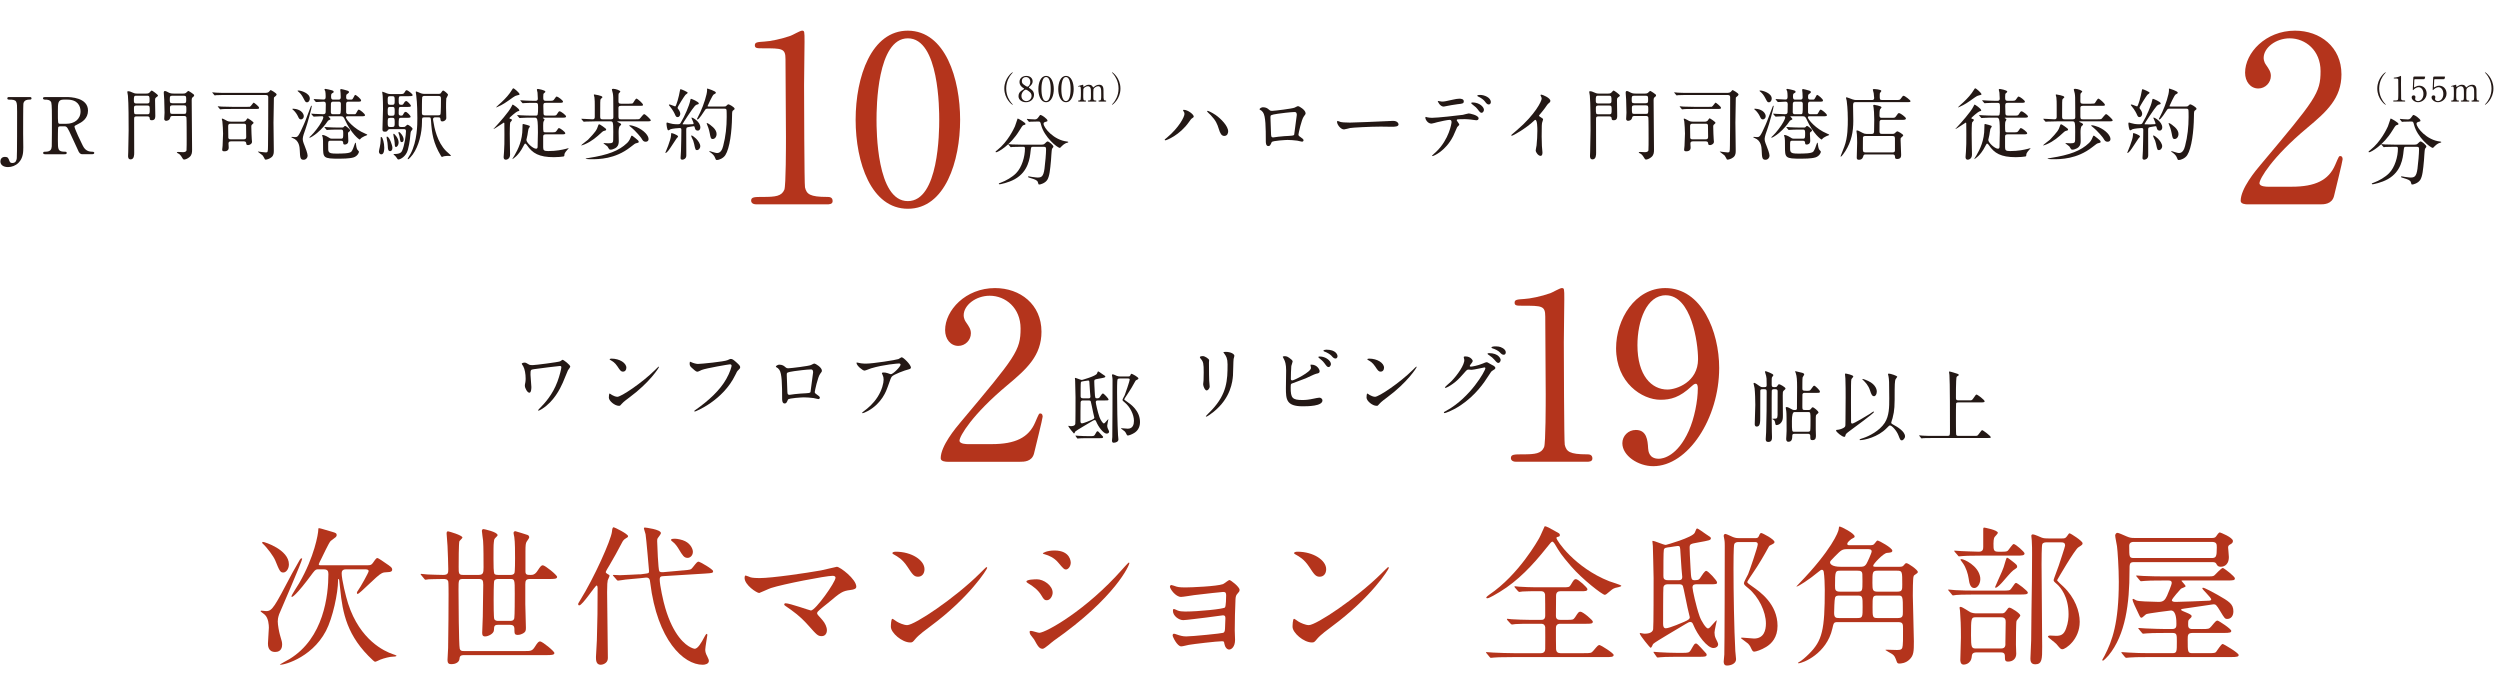 <?xml version="1.0" encoding="UTF-8"?><svg id="_レイヤー_2" xmlns="http://www.w3.org/2000/svg" viewBox="0 0 1124.472 305.11"><defs><style>.cls-1{fill:#231815;}.cls-2{fill:#b4341c;}</style></defs><g id="_レイヤー_1-2"><path class="cls-1" d="M13.3,43.645c.352,0,.882,0,.882.6,0,.565-.494.565-1.059.565-.458,0-2.328,0-2.61,1.835-.105.6-.105,11.359-.105,13.37,0,.882.07,5.186.07,6.174,0,2.116-.035,4.903-2.152,7.021-1.305,1.305-3.033,1.94-4.727,1.94-1.905,0-3.423-.846-3.423-2.539,0-.883.459-2.047,2.082-2.047,1.305,0,1.517.565,2.011,1.905.247.635.6.847,1.27.847,1.623,0,1.87-1.27,2.012-2.117.141-1.058.141-18.238.141-20.92,0-4.974,0-5.468-3.704-5.468-.142,0-.706,0-.706-.565,0-.6.529-.6.883-.6h9.137Z"/><path class="cls-1" d="M29.846,43.645c1.693,0,9.736.177,9.736,6.103,0,3.599-2.717,5.222-4.692,6.174-1.234.6-1.375.671-1.375,1.059,0,.847,2.963,7.091,3.669,8.432.493.952,1.446,2.822,4.162,2.822.353,0,1.059,0,1.059.565,0,.494-.705.565-.882.565h-4.41c-.352,0-1.058,0-1.658-1.023-.211-.352-2.716-5.82-3.104-6.702-1.94-4.269-2.187-4.833-3.422-4.833h-1.94c-.246,0-.705.141-.81.423-.142.352-.142,5.01-.142,5.821,0,4.269,0,5.186,3.246,5.186.246,0,.74,0,.74.565s-.635.565-1.022.565h-8.714c-.353,0-.882-.07-.882-.565,0-.565.493-.565.987-.565,2.435,0,2.787-1.129,2.893-2.435.071-1.199.071-10.9.071-12.559,0-1.306,0-6.244-.282-7.126-.459-1.306-1.976-1.306-2.787-1.306-.212,0-.953,0-.953-.635,0-.529.636-.529,1.059-.529h9.455ZM28.575,44.81c-2.54,0-2.54,1.588-2.54,5.222,0,5.538,0,5.644.952,5.644h2.858c3.457,0,6.385-1.905,6.385-5.574,0-2.47-1.341-5.292-5.927-5.292h-1.728Z"/><path class="cls-1" d="M61.35,52.359c-.847,0-1.022.282-1.022,1.059,0,2.187.035,12.876.035,15.31,0,.882,0,2.963-1.623,2.963-1.129,0-1.129-1.129-1.129-1.587,0-.389.035-1.129.07-1.73.035-.246.177-8.678.177-9.631,0-3.916,0-12.383-.317-15.698-.035-.247-.282-1.481-.282-1.728s.282-.282.458-.282c.601,0,1.447.388,2.082.67.847.388,1.376.388,1.728.388h4.233c.459,0,.917,0,1.376-.352.141-.141.882-1.023,1.129-1.023.176,0,2.787,1.8,2.787,2.258,0,.247-.106.318-.882.883-.424.317-.424.81-.424,1.234,0,.988.105,5.821.105,6.914,0,.848,0,2.082-1.587,2.082-.847,0-.882-.317-.953-1.059-.07-.565-.6-.67-1.058-.67h-4.904ZM61.279,43.046c-1.059,0-1.059.493-1.059,2.116,0,.776,0,1.376,1.059,1.376h4.939c1.058,0,1.058-.6,1.058-1.376,0-1.623,0-2.116-1.094-2.116h-4.903ZM66.289,51.406c1.059,0,1.059-.493,1.059-2.081,0-1.376,0-1.87-1.059-1.87h-4.975c-1.059,0-1.059.6-1.059,1.306,0,2.399,0,2.646,1.094,2.646h4.939ZM77.578,52.183c-.424,0-.917.035-1.023.741-.247,1.411-1.764,1.411-1.799,1.411-.106,0-.882,0-.882-.882,0-.389.141-2.329.141-2.752,0-1.518-.141-5.504-.141-5.786-.035-.528-.212-2.928-.212-3.21,0-.317.07-.776.529-.776.352,0,1.199.424,1.834.776.776.388,1.658.388,2.223.388h4.058c.352,0,.847,0,1.34-.317.142-.105.847-.882,1.094-.882.142,0,1.199.706,1.411.847,1.059.741,1.164.811,1.164,1.199,0,.282-.07.353-.74.883-.353.281-.353,1.022-.353,1.27,0,3.175.177,18.768.177,22.296,0,1.234-.105,2.363-1.199,3.281-.776.67-1.835,1.093-2.364,1.093-.352,0-.565-.281-.67-.458-.565-.952-.882-1.446-1.588-2.046-.141-.106-1.058-.494-1.058-.706,0-.105.211-.212.635-.212.317,0,1.799.106,2.116.106.601,0,1.482-.106,1.623-.847.07-.389.07-4.41.07-5.115,0-.811,0-9.066-.105-9.631-.141-.671-.741-.671-1.094-.671h-5.186ZM77.508,43.046c-1.129,0-1.129.493-1.129,1.658,0,1.27,0,1.728,1.129,1.728h5.15c1.094,0,1.094-.494,1.094-1.658,0-1.27,0-1.728-1.094-1.728h-5.15ZM82.728,51.23c1.094,0,1.094-.317,1.094-2.082,0-1.411,0-1.764-1.094-1.764h-5.186c-1.023,0-1.094.424-1.094,1.199,0,2.399,0,2.647,1.129,2.647h5.15Z"/><path class="cls-1" d="M119.597,41.775c.458,0,1.022-.141,1.411-.529.105-.105.6-.74.74-.74.177,0,2.682,1.411,2.682,1.976,0,.388-.706.987-.953,1.129-.282.212-.282.247-.282.67,0,1.553-.176,9.138-.176,10.831,0,1.799.141,10.548.141,12.559,0,1.023,0,2.188-1.022,3.034-.918.776-2.188,1.094-2.611,1.094-.105,0-.246,0-.352-.106-.141-.247-.776-1.481-.987-1.728-.282-.317-2.188-1.623-2.188-1.693,0-.105.105-.105.141-.105.071,0,2.787.388,3.316.388,1.023,0,1.059-.07,1.094-3.034.07-3.457.105-13.405.105-21.837,0-.6-.282-.952-1.058-.952h-17.78c-.847,0-3.211,0-4.445.07-.105,0-.635.105-.741.105-.141,0-.176-.105-.317-.247l-.67-.811q-.177-.176-.177-.211c0-.106.106-.106.142-.106.211,0,1.305.142,1.552.142,1.023.07,2.857.105,4.833.105h17.605ZM111.27,48.055c.882,0,.953,0,1.129-.035.389-.141,1.518-1.869,1.693-1.869.177,0,2.435,1.764,2.435,2.293,0,.565-.212.565-2.188.565h-10.055c-3.068,0-3.915.035-4.269.07-.105,0-.811.105-.917.105-.141,0-.212-.105-.317-.246l-.67-.811c-.142-.142-.177-.177-.177-.212,0-.07.07-.105.141-.105.247,0,1.341.141,1.553.141,1.411.07,2.963.105,4.833.105h6.809ZM109.295,54.723c.529,0,.953-.176,1.27-.494.141-.141.635-1.022.847-1.022.211,0,2.646,1.622,2.646,2.011,0,.212-.317.494-.388.529-.529.458-.636.6-.636,1.199,0,1.799.177,5.01.212,5.609,0,.212.106,1.059.106,1.234,0,.953-1.165,1.482-1.73,1.482-.775,0-.81-.353-.847-.636-.07-.565-.141-1.058-1.093-1.058h-5.751c-.811,0-1.164.281-1.164.987,0,.105.105,1.446.105,1.728,0,.459,0,1.764-1.976,1.764-.775,0-.952-.247-.952-.775,0-.247.177-1.411.177-1.658.035-.882.211-5.045.211-5.504,0-1.305-.176-4.304-.317-5.503-.035-.177-.247-.918-.247-1.059s.036-.212.212-.212c.389,0,1.905.917,2.223,1.059.424.212.988.317,1.658.317h5.433ZM103.686,55.64c-.952,0-1.058.494-1.058,1.235,0,.635.035,4.974.07,5.15.141.529.458.635.987.635h5.998c1.058,0,1.058-.67,1.058-1.234,0-.776-.035-4.975-.07-5.15-.105-.459-.423-.636-.987-.636h-5.998Z"/><path class="cls-1" d="M137.025,65.589c.459,1.129,1.341,3.457,1.341,4.479,0,.848-.741,1.8-1.8,1.8-1.517,0-1.587-.917-1.728-4.269-.07-1.341-.212-4.375-3.14-5.504-.141-.07-.635-.247-.635-.317,0-.141.07-.212.212-.212.211,0,1.199.106,1.411.106,1.199,0,1.517-.106,3.951-5.644.987-2.188,2.222-5.856,3.14-8.079.105-.212.176-.423.317-.423.035,0,.141.035.141.211,0,.741-2.046,8.256-2.893,10.514-.423,1.164-1.164,3.175-1.164,4.162,0,.811.105,1.376.847,3.176ZM135.367,53.699c-.529,0-.847-.176-1.376-1.41-.388-.848-1.129-1.905-1.799-2.541-.106-.105-.741-.6-.741-.705,0-.141.459-.141.565-.141.988,0,4.233.6,4.622,3.21.105.741-.424,1.587-1.27,1.587ZM138.119,46.009c-.671,0-.741-.105-1.728-2.011-.636-1.234-1.376-2.152-2.293-2.857-.212-.141-.247-.247-.247-.282,0-.142.317-.142.458-.142.988,0,5.045,1.165,5.045,3.599,0,.917-.529,1.693-1.234,1.693ZM140.165,51.477c-.105-.142-.177-.212-.177-.282,0-.071.071-.071.142-.071.247,0,1.341.106,1.552.106.529.035,3.176.141,3.669.141.918,0,1.094-.423,1.129-.987,0-.389.071-3.246.071-3.528,0-.987-.459-1.129-1.059-1.129-.459,0-2.964.177-3.281.177-.105,0-.211-.106-.317-.212l-.67-.811c-.142-.176-.142-.212-.142-.247,0-.07.035-.07.106-.07.705,0,3.704.212,4.304.212.882,0,.987-.459.987-1.517,0-.636-.07-1.905-.176-2.223-.035-.142-.352-.6-.352-.741,0-.247.246-.317.423-.317.352,0,2.399.494,2.752.6.423.105.952.247.952.705,0,.318-.141.424-.776.741-.388.177-.388,1.023-.388,1.306,0,.775.07,1.481.917,1.481h2.505c.917,0,.917-.741.917-1.129,0-.317-.035-1.199-.07-1.87,0-.211-.141-1.164-.141-1.34,0-.247.105-.424.388-.424.105,0,2.258.494,2.893.741.353.141.636.282.636.635,0,.282-.106.352-1.023,1.059-.142.105-.247.247-.247,1.129,0,.458,0,1.199.917,1.199h1.446c.424,0,.636-.352.811-.706.671-1.27.741-1.41.918-1.41.423,0,2.646,1.834,2.646,2.504,0,.494-.6.529-.882.529h-4.939c-.917,0-.917.741-.917,1.129,0,.6-.035,3.422,0,3.669.035.811.847.847.882.847h3.034c.423,0,.565-.388,1.094-1.34.282-.529.388-.706.705-.706.424,0,2.787,1.835,2.787,2.505,0,.388-.565.459-.917.459h-6.879c-.106,0-.811,0-.811.458,0,.917,3.562,5.257,8.714,7.373.81.317.882.389.882.565,0,.142-.847.389-1.306.6-.776.353-1.481.811-1.728,1.165-.212.246-.282.317-.352.317-.317,0-3.846-2.682-6.598-8.749-.493-1.129-.775-1.728-1.869-1.728h-5.434c-.07,0-.176,0-.176.105s.952.952.952,1.199c0,.212-.987.529-1.094.67-.388.459-.882,1.235-1.234,1.693-.847,1.059-2.893,3.563-5.715,5.327-.282.177-1.094.671-1.341.671-.035,0-.105,0-.105-.106,0-.176.07-.247.775-.882,1.376-1.305,3.669-4.269,4.622-6.067.07-.142.847-1.553.847-2.082,0-.528-.424-.528-.741-.528-.565,0-3.034.176-3.527.176-.106,0-.177-.07-.318-.212l-.67-.775ZM148.879,63.295c-.952,0-1.27,0-1.27,1.412,0,2.61,0,2.893.177,3.351.388.953,1.623,1.023,3.492,1.023,2.294,0,6.033,0,6.773-.882.565-.67,1.129-2.258,1.482-3.352.105-.352.247-.67.352-.67.177,0,.177.141.247.775.035.212.176,1.905.705,2.47s.6.635.6.917c0,.459-.74,1.94-2.434,2.47-1.835.565-5.433.565-6.351.565-7.338,0-7.338-.317-7.338-5.715,0-2.046,0-3.14-.141-3.811-.035-.176-.282-.811-.282-.952,0-.07.035-.177.212-.177.952,0,2.61,1.023,2.751,1.129.706.494.847.529,1.87.529h3.669c.987,0,.987-.423.987-2.328,0-1.094,0-1.764-.917-1.764h-1.199c-2.328,0-3.457.035-4.445.105-.141,0-.635.07-.74.07-.142,0-.212-.07-.318-.211l-.67-.811c-.105-.106-.177-.177-.177-.247,0-.035.071-.07.142-.07.247,0,1.306.105,1.552.105,1.73.105,3.176.142,4.834.142h1.375c.389,0,.565,0,.883-.353.282-.317.352-.388.565-.388.317,0,2.222,1.517,2.222,1.976,0,.282-.141.423-.775.882-.177.142-.177.494-.177.635,0,.282.142,2.717.142,3.246,0,1.658-1.518,1.658-1.623,1.658-.635,0-.671-.389-.706-.882,0-.353-.176-.848-.952-.848h-4.516ZM149.69,45.727c-.529,0-.811.389-.847.918,0,.388-.035,3.21-.035,3.739,0,.282,0,.987.917.987h2.646c.953,0,.953-.247.953-4.586,0-.282,0-1.059-.847-1.059h-2.787Z"/><path class="cls-1" d="M172.834,66.364c0,.741,0,3.069-1.34,3.069-.601,0-1.059-.565-1.059-1.27,0-.317.352-1.835.388-1.976.212-.988.389-2.223.389-2.999,0-1.481,0-1.588.211-1.588.035,0,.142.036.212.071.529.317,1.199,2.646,1.199,4.691ZM181.16,57.122c.811,0,.882,0,1.27-.353.459-.423.706-.67.918-.67.388,0,2.222,1.27,2.222,1.87,0,.211-.07.282-.67,1.058-.105.142-.212.389-.282,1.2-.035.458-.282,3.986-1.164,7.161-.847,3.104-3.492,4.339-4.198,4.339-.317,0-.459-.07-.952-.917-.212-.317-.529-.67-.706-.811-.07-.07-.6-.458-.6-.6,0-.141.388-.141.706-.141,2.469,0,2.963-1.023,3.14-1.411,1.094-2.258,1.764-7.197,1.764-8.926,0-.847-.6-.847-1.094-.847h-6.209c-.282,0-.565.07-.741.317-.493.671-.6.847-1.446.847-.811,0-1.094-.282-1.094-1.094,0-.565.247-7.973.247-9.172,0-1.376-.035-4.586-.141-5.856-.035-.212-.212-1.411-.212-1.658,0-.141,0-.212.105-.212.177,0,1.8.671,2.152.811.494.177.988.247,1.517.247h3.951c1.447,0,1.87,0,2.223-.6.494-.882.671-1.129,1.129-1.129.389,0,2.611,1.658,2.611,2.188,0,.494-.741.494-1.905.494h-3.281c-1.094,0-1.094.246-1.094,2.116,0,1.234.071,1.764.988,1.764.74,0,.952,0,1.234-.565.247-.423.635-1.129,1.164-1.129.494,0,2.117,1.693,2.117,2.152,0,.494-.6.494-1.623.494h-2.857c-1.023,0-1.023.176-1.023,2.963,0,.952.776.952,1.023.952.529,0,.741,0,1.023-.565.176-.388.528-1.129,1.093-1.129s2.223,1.693,2.223,2.188-.705.494-1.869.494h-2.399c-1.094,0-1.094.282-1.094,3.14,0,.917.529.988,1.059.988h.776ZM176.503,66.506c0,1.129-.6,1.481-1.022,1.481-.882,0-1.023-.917-1.059-2.223-.035-.987-.177-2.046-.424-3.14-.07-.247-.105-.6-.105-.847,0-.317.142-.388.352-.317,1.023.388,2.258,3.916,2.258,5.045ZM176.503,47.138c1.023,0,1.023-.565,1.023-1.905,0-1.517,0-1.975-1.059-1.975h-1.022c-1.059,0-1.059.493-1.059,1.94,0,1.447,0,1.94,1.059,1.94h1.058ZM176.503,52.042c1.023,0,1.023-.529,1.023-1.94,0-1.518,0-2.011-1.023-2.011h-1.058c-1.059,0-1.059.493-1.059,2.011,0,1.411,0,1.94,1.022,1.94h1.094ZM176.398,57.122c1.129,0,1.129-.459,1.129-2.047,0-1.552,0-2.081-1.023-2.081h-.987c-1.129,0-1.129.459-1.129,2.046,0,1.588,0,2.082,1.094,2.082h.917ZM178.126,66.117c-.529,0-.529-.458-.6-1.764-.035-.635-.177-1.623-.388-2.54-.071-.247-.212-1.129-.212-1.27,0-.177,0-.389.141-.389.353,0,2.223,2.011,2.223,3.846,0,1.446-.776,2.116-1.164,2.116ZM181.548,62.767c0,.635-.317,1.164-.811,1.164-.635,0-.67-.212-.987-2.293-.07-.494-.212-1.023-.459-1.623-.035-.142-.07-.247-.07-.388,0-.177.07-.283.247-.247.529.07,2.081,1.94,2.081,3.387ZM197.352,42.234c.529,0,.741-.105.953-.389.493-.74.775-1.129,1.058-1.129.317,0,2.152,1.447,2.152,1.905,0,.247-.67,1.341-.776,1.623-.105.423-.105,3.492-.105,4.128,0,.67.105,3.951.105,4.691,0,.918-.952,1.553-1.764,1.553-.741,0-.776-.353-.882-1.129-.035-.424-.07-.706-.953-.706h-1.375c-.247,0-.988,0-.988.882,0,.177.035.353.07.565.494,3.246,1.765,9.667,5.821,13.724.352.317,2.152,1.905,2.152,2.046,0,.142-.212.177-.353.177-.141,0-.705-.07-.847-.07-.352,0-1.164.035-1.94.176-.141.035-.81.317-.882.317-.176,0-.388-.388-.493-.529-3.423-5.715-4.093-10.054-4.445-15.84-.106-1.411-.177-1.446-1.023-1.446h-1.976c-1.059,0-1.059.212-1.059,2.152,0,4.763-1.375,10.725-4.162,14.569-.282.424-1.693,2.117-2.082,2.117-.141,0-.211-.105-.211-.177,0-.141,1.093-1.869,1.305-2.222,3.069-5.751,3.069-13.301,3.069-16.052,0-1.835-.035-6.81-.494-10.231-.035-.211-.211-1.199-.211-1.446,0-.105,0-.352.141-.352.352,0,1.905.741,2.152.811.211.07.775.282,1.446.282h6.597ZM190.756,43.151c-.389,0-.776.282-.847.529-.142.388-.142,6.244-.142,6.95,0,.705.071,1.234,1.059,1.234h6.351c.246,0,.705,0,.917-.388.247-.389.247-6.421.247-6.985,0-.988-.142-1.341-1.094-1.341h-6.491Z"/><path class="cls-1" d="M226.848,55.569c0-.105-.035-.423-.247-.423-.105,0-4.269,2.893-4.551,2.893-.035,0-.07-.035-.07-.07s1.411-1.518,1.587-1.728c.459-.494,5.362-5.892,6.491-8.291.212-.423.424-.917.565-.917.106,0,2.964,1.764,2.964,2.646,0,.177-.105.212-.952.494-.459.141-3.493,2.682-3.493,2.963,0,.177.142.247.282.283.6.141.811.211.811.6,0,.07,0,.176-.07.246-.07.142-.6.671-.671.811-.176.389-.211,4.269-.211,5.045-.035,1.341.141,7.938.141,9.42,0,2.011-1.552,2.293-1.869,2.293-1.023,0-1.023-.917-1.023-1.235,0-.282.141-2.081.177-2.363.176-2.646.176-4.021.176-7.867,0-2.223-.035-4.339-.035-4.798ZM233.691,42.375c0,.282-.141.318-1.129.529-.565.106-1.058.353-1.799.882-3.457,2.47-4.516,3.211-6.985,4.305-.388.176-.423.211-.494.211-.035,0-.105,0-.105-.105s2.081-1.94,2.399-2.223c1.94-1.834,3.492-3.527,4.762-5.644.282-.458.353-.6.565-.6.424,0,2.787,2.081,2.787,2.646ZM238.983,52.924c-.811,0-3.21,0-4.445.105-.141,0-.635.07-.775.07-.106,0-.177-.07-.282-.211l-.706-.811q-.141-.177-.141-.247c0-.07.035-.07.141-.07.247,0,1.341.105,1.553.105,1.622.07,3.175.141,4.833.141h1.799c.952,0,1.059-.176,1.059-3.88,0-1.835-.177-1.87-1.658-1.87-.811,0-3.21,0-4.445.105-.141,0-.635.071-.74.071-.142,0-.212-.071-.318-.212l-.705-.811c-.105-.177-.142-.177-.142-.247,0-.035.036-.07.142-.07.141,0,1.87.141,2.223.141,2.575.106,2.646.106,4.516.106.317,0,1.022,0,1.022-.952,0-.776-.105-2.329-.141-2.717-.035-.212-.282-1.094-.282-1.27,0-.317.212-.388.459-.388.035,0,3.351.494,3.351,1.234,0,.177-.035.212-.67.741-.212.177-.282.423-.282,1.588,0,1.199,0,1.764,1.164,1.764h1.518c1.622,0,1.834,0,2.328-.776.705-1.023.776-1.129,1.094-1.129.423,0,2.787,1.658,2.787,2.293,0,.529-.671.529-1.905.529h-5.821c-.952,0-1.129.282-1.129,1.411,0,.424.07,2.328.07,2.717,0,1.129,0,1.622,1.129,1.622h2.787c1.623,0,1.8,0,2.188-.705.565-.952.811-1.234,1.164-1.234.565,0,2.893,1.728,2.893,2.328,0,.529-.635.529-1.869.529h-8.255c-.212,0-.318,0-.318.141,0,.106.106.177.318.247.141.07.423.247.423.494,0,.177-.388.741-.423.847-.106.317-.177.6-.177,1.728,0,3.069,0,3.14,1.059,3.14h2.716c1.623,0,1.8,0,2.329-.776.67-1.022.74-1.129,1.058-1.129.424,0,2.787,1.693,2.787,2.329,0,.493-.635.493-1.905.493h-6.949c-1.023,0-1.094.459-1.094,1.164v4.622c0,1.341.317,1.728,2.258,1.728,3.739,0,6.35-.6,7.761-.952.212-.035,1.27-.353,1.341-.353.035,0,.106,0,.106.071,0,.07-.529.6-.636.705-1.199,1.341-1.27,1.835-1.27,2.152,0,.388,0,.635-.389.811-.458.141-2.928.317-4.339.317-6.703,0-9.666-1.765-12.136-5.433-.141-.177-.494-.671-.741-.671-.211,0-.388.212-.67.811-1.446,2.893-2.787,4.233-3.352,4.798-.705.67-1.658,1.376-1.764,1.376-.035,0-.035-.035-.035-.07,0-.106.776-1.27.917-1.518,1.658-2.857,3.634-6.773,3.634-12.383,0-1.728,0-1.834.388-1.834.035,0,1.27.317,1.658.423,1.164.353,1.27.389,1.27.706,0,.212-.565.917-.6,1.059-.142.423-.389,2.328-.459,2.716-.07.282-.494,2.082-.494,2.223,0,1.306,2.999,3.986,4.34,3.986.211,0,.6-.035.705-.67.035-.317.142-6.209.142-6.668,0-1.305,0-4.868-.318-5.82-.282-.811-.67-.811-1.234-.811h-1.411Z"/><path class="cls-1" d="M272.641,58.286c0,.282-.142.423-.741.529-.635.105-1.022.493-1.446.882-2.046,1.904-4.233,3.81-7.373,5.186-.247.105-1.376.529-1.517.529-.071,0-.142,0-.142-.07,0-.177,2.717-2.152,3.034-2.47,3.28-3.422,3.986-4.339,4.656-6.561.035-.07.177-.424.389-.424.105,0,.67.247,1.622.953,1.376.987,1.518,1.129,1.518,1.446ZM274.828,53.664c.952,0,1.058-.388,1.058-1.129,0-1.976-.035-4.021-.035-6.032,0-2.188,0-3.492-.212-4.551-.035-.282-.423-1.517-.423-1.658,0-.317.459-.352.6-.352,1.129,0,3.21.74,3.21,1.27,0,.142-.635.671-.705.811-.142.317-.142.635-.142,3.387,0,.635,0,1.235,1.094,1.235h3.669c1.341,0,1.588-.071,1.8-.318.211-.246,1.129-1.976,1.517-1.976.494,0,2.964,2.188,2.964,2.787,0,.459-.212.459-1.905.459h-8.044c-1.094,0-1.094.565-1.094,1.094v3.81c0,1.129.389,1.164,1.129,1.164h6.456c.424,0,1.553,0,1.835-.141.388-.212,1.658-2.188,2.151-2.188.529,0,2.964,2.399,2.964,2.752,0,.494-.635.494-1.87.494h-12.911c-.071,0-.282.035-.282.176,0,.07.105.106.81.424.565.247.847.423.918.811.035.176-.035.247-.494.6-.6.423-.635,2.116-.635,2.893,0,.212.07,3.563.07,3.986,0,1.87-.706,2.682-1.623,3.21-.705.389-1.481.636-2.081.636-.142,0-.317-.035-.494-.106-.212-.105-.741-1.199-.917-1.375-.247-.247-1.764-1.306-1.764-1.341,0-.106.141-.142.211-.142.106,0,1.658.106,1.976.106,2.011,0,2.152-.389,2.188-1.553,0-1.022.035-2.47.035-3.527,0-4.516-.141-4.798-1.27-4.798h-6.738c-.635,0-3.246.035-4.445.105-.105,0-.635.07-.776.07-.105,0-.176-.07-.282-.211l-.705-.811q-.142-.177-.142-.247c0-.07.071-.07.142-.07.705,0,4.163.246,4.974.246.776,0,.918-.458.918-1.164v-5.045c0-.987,0-2.751-.142-3.633-.035-.142-.282-.953-.282-1.129,0-.177.106-.212.247-.212.035,0,3.599.529,3.599,1.164,0,.07,0,.177-.035.247-.106.105-.671.565-.741.705-.212.424-.212,1.164-.212,7.727,0,1.058.142,1.34,1.059,1.34h3.811ZM287.281,63.754c0,.424-.142.459-.988.635-.6.106-.811.282-2.752,1.8-6.914,5.433-14.357,5.433-17.568,5.433-.388,0-2.575,0-2.575-.282,0-.07.847-.212,1.376-.282,8.784-1.376,13.617-3.246,17.251-6.703.388-.388,1.129-1.094,1.764-2.822.142-.423.177-.494.424-.494.212,0,.352.142,1.623,1.129,1.164.918,1.446,1.2,1.446,1.588ZM291.726,62.555c0,.776-.565,1.199-1.305,1.199-.988,0-1.27-.459-2.011-1.693-.106-.176-2.223-2.963-4.763-4.975-.529-.423-.6-.458-.6-.6,0-.141.282-.141.352-.141.565,0,2.116.459,2.857.776,3.528,1.517,5.468,3.915,5.468,5.433Z"/><path class="cls-1" d="M304.992,61.391c0,.211-.6.775-.706.917-.6.847-2.998,4.657-3.598,5.362-.247.317-.988,1.129-1.27,1.129-.105,0-.141-.035-.141-.141,0-.036,1.058-2.576,1.234-3.069.635-1.8,1.27-3.599,1.306-4.587.035-1.022.035-1.129.317-1.129.212,0,1.129.353,1.376.459.493.212,1.481.67,1.481,1.059ZM312.471,57.298c-.07-.317-.141-.529-.493-.529-.317,0-1.976.353-2.364.389-.952.141-.952.423-.952,1.764,0,1.552.035,9.243.035,10.972,0,1.693-1.481,1.94-1.799,1.94-.776,0-.776-.6-.776-.847,0-.459.177-2.611.177-3.104.07-2.575.176-6.915.176-9.455,0-.458-.07-.847-.705-.847-.636,0-3.316.247-4.128.529-.141.07-.847.529-1.023.529-.635,0-.847-2.822-.847-2.999,0-.176,0-.528.318-.528.035,0,.882.246.952.281.741.247,1.976.494,3.527.494,1.129,0,1.27-.105,1.588-.635,1.799-2.963,3.846-7.726,4.269-9.878.177-.847.177-.917.459-.917.176,0,3.422,1.305,3.422,2.046,0,.317-.247.423-.529.459-.317.07-.635.105-1.27.74-.953.953-5.469,7.867-5.469,8.044,0,.105.07.141.106.176.141.035,2.222.035,2.469.035.529,0,1.658-.07,2.047-.105.176,0,.317-.07.317-.317,0-.423-.988-2.435-.988-2.505,0-.141.106-.141.142-.141.565,0,3.88,1.904,3.88,4.444,0,.776-.458,1.411-1.093,1.411-.776,0-1.235-.282-1.447-1.446ZM304.78,52.677c-.494,0-.776-.212-1.164-1.129-.141-.388-.917-2.046-2.363-3.774-.353-.424-.389-.459-.389-.565,0-.106.071-.212.282-.212.424,0,2.293.882,2.54.882.459,0,1.693-4.375,2.152-7.197.105-.565.177-.565.317-.565.247,0,3.175,1.2,3.175,1.623,0,.212-.882.776-1.022.917-.424.459-3.528,5.292-3.528,5.786,0,.317.142.494.317.67.424.459.882,1.411.882,2.047,0,.705-.388,1.517-1.199,1.517ZM314.976,65.73c0,1.023-.775,1.8-1.446,1.8-.705,0-.776-.283-1.305-2.752-.318-1.411-.424-1.623-1.129-3.034-.071-.177-.212-.494-.212-.635,0-.142.105-.177.176-.177.318,0,1.411.811,2.012,1.411,1.022,1.023,1.904,2.399,1.904,3.387ZM318.469,48.866c-.776,0-1.023.106-1.306.529-.811,1.27-2.787,4.34-3.422,4.34-.177,0-.247-.106-.247-.247,0-.07,1.306-2.575,1.517-3.069,1.482-3.175,3.034-7.973,3.034-9.878,0-.07-.035-.424-.035-.494,0-.105.035-.212.142-.212.105,0,3.845,1.129,3.845,1.835,0,.352-.423.565-.952.811-.565.247-2.787,5.186-2.787,5.221,0,.212.282.212.6.212h6.456c.952,0,.987,0,1.376-.317.635-.6.705-.671.952-.671.424,0,2.787,1.306,2.787,2.012,0,.246-.105.282-.882.917-.282.212-.282,1.728-.282,2.646-.07,6.491-1.023,14.182-2.999,17.251-.917,1.446-2.857,2.223-3.81,2.223-.459,0-.565-.282-.882-1.129-.317-.882-1.129-1.658-1.94-2.223-.494-.317-.565-.352-.565-.528,0-.142.105-.142.141-.142.071,0,.953.317,1.129.352.953.282,1.658.529,2.223.529,1.518,0,2.293-1.481,2.717-3.175,1.129-4.269,1.587-8.644,1.587-13.053,0-.565,0-3.104-.105-3.281-.212-.459-.67-.459-1.059-.459h-7.231ZM322.313,60.262c0,1.34-.847,2.258-1.693,2.258-.882,0-.987-.424-1.411-2.717-.317-1.693-.882-3.14-1.058-3.492-.247-.529-.282-.635-.282-.741,0-.105,0-.212.105-.212.565,0,2.223,1.341,2.787,1.905.987.952,1.552,1.94,1.552,2.999Z"/><path class="cls-1" d="M461.261,55.727c0,.352-.247.424-.987.6-.353.105-.988,1.129-1.765,2.399-4.092,6.737-9.701,9.771-10.477,9.771-.141,0-.212-.07-.212-.212,0-.211.071-.246.741-.775,4.763-3.74,7.443-9.596,7.938-10.654.247-.529,1.164-3.527,1.199-3.527.247-.106,3.563,1.799,3.563,2.398ZM464.683,66.027c-.917,0-.917.071-1.129,1.94-.317,3.104-.987,9.208-7.126,12.63-2.893,1.623-6.561,2.293-6.738,2.293-.105,0-.423,0-.423-.247,0-.176.176-.247.81-.458,2.435-.882,5.257-2.54,6.95-4.269,2.61-2.647,3.986-7.444,3.986-11.113,0-.776-.352-.776-.882-.776h-1.059c-1.305,0-2.998.036-3.634.071-.141.035-.635.105-.74.105-.142,0-.212-.105-.317-.247l-.706-.811c-.105-.141-.141-.176-.141-.211,0-.071.035-.106.141-.106.247,0,1.306.142,1.553.142,1.728.07,3.175.105,4.833.105h7.726c1.588,0,1.764-.07,2.328-.67.529-.565.847-.776,1.094-.776.565,0,2.611,1.623,2.611,2.363,0,.177-.565.811-.636.953-.176.352-.388,4.374-.458,5.186-.389,4.269-.671,7.162-1.658,8.749-.953,1.517-3.069,2.117-3.599,2.117-.388,0-.388-.106-.67-1.094-.212-.811-1.411-1.27-3.246-1.8-.776-.211-1.164-.352-1.164-.565,0-.211.317-.211.388-.211.247,0,1.2.211,1.376.246,1.87.247,2.082.283,2.505.283,1.693,0,2.647-.318,3.14-3.951.353-2.717.706-6.81.706-8.608,0-.952-.07-1.27-1.059-1.27h-4.763ZM466.446,54.668c-.882,0-2.081.035-2.822.07-.105,0-.6.071-.705.071s-.142-.035-.282-.212l-.67-.811c-.071-.07-.106-.177-.106-.247,0-.035.035-.07.106-.07.211,0,1.234.141,1.446.141.388.036,1.869.106,2.116.106.811,0,1.27-.6,1.481-.917.706-.988.776-1.094,1.059-1.094.459,0,3.069,1.764,3.069,2.54,0,.352-.105.388-1.059.635-.176.035-.705.212-.705.741,0,1.834,4.656,7.443,10.618,8.043.106,0,.529.07.529.282,0,.177-.917.388-1.058.424-.918.458-1.693,1.093-2.152,1.622-.07.106-.459.529-.565.529-1.199,0-7.021-4.868-8.432-10.195-.388-1.517-.459-1.658-1.27-1.658h-.601Z"/><path class="cls-1" d="M454.799,46.16c.123.139.756.817.756.91,0,.03-.031.092-.108.092-.154,0-3.718-2.561-3.718-7.343s3.563-7.343,3.718-7.343c.077,0,.108.061.108.093,0,.092-.633.77-.756.91-.617.771-2.222,2.977-2.222,6.34s1.605,5.569,2.222,6.341Z"/><path class="cls-1" d="M460.043,40.405c.555-.339.616-.37.616-.477,0-.077-.092-.17-.447-.386-.447-.263-1.65-1.096-1.65-2.669,0-1.82,1.481-2.731,3.085-2.731,1.944,0,2.839,1.312,2.823,2.438,0,.617-.2,1.234-.956,2.005-.108.108-.756.587-.756.756,0,.124.123.217.647.556,1.42.926,1.682,1.836,1.682,2.7,0,2.005-1.605,3.378-3.641,3.378-1.852,0-3.332-1.126-3.332-2.638,0-.987.2-1.913,1.929-2.932ZM462.865,41.131c-.169-.139-1.018-.817-1.526-.817-.433,0-1.913,1.156-1.913,2.808,0,1.65,1.249,2.36,2.206,2.36,1.233,0,2.36-1.08,2.36-2.345,0-.987-.478-1.513-1.127-2.006ZM460.475,38.06c.586.463,1.342.941,1.682.941.447,0,1.265-.941,1.265-2.175,0-1.42-.956-2.176-1.99-2.176-.94,0-1.805.633-1.805,1.79,0,.802.216,1.126.849,1.619Z"/><path class="cls-1" d="M470.517,45.975c-2.438,0-3.471-3.069-3.471-5.908,0-2.869,1.049-5.924,3.471-5.924,2.499.016,3.471,3.209,3.471,5.924,0,2.731-.987,5.908-3.471,5.908ZM470.517,34.651c-2.052,0-2.083,4.628-2.083,5.415,0,.633,0,5.415,2.083,5.399,2.052,0,2.083-4.598,2.083-5.399,0-.648,0-5.415-2.083-5.415Z"/><path class="cls-1" d="M479.463,45.975c-2.437,0-3.471-3.069-3.471-5.908,0-2.869,1.049-5.924,3.471-5.924,2.5.016,3.472,3.209,3.472,5.924,0,2.731-.987,5.908-3.472,5.908ZM479.463,34.651c-2.052,0-2.082,4.628-2.082,5.415,0,.633,0,5.415,2.082,5.399,2.052,0,2.083-4.598,2.083-5.399,0-.648,0-5.415-2.083-5.415Z"/><path class="cls-1" d="M494.381,45.682c-.277,0-.293-.185-.293-.247,0-.231.185-.247.416-.247.803-.03.803-.447.803-2.529,0-2.129-.031-2.33-.154-2.854-.139-.555-.54-1.033-1.219-1.033-.864,0-1.882.771-2.083,1.296-.093.247-.093,2.453-.093,2.885,0,1.496,0,1.666.154,1.897s.355.324.633.339c.447.016.586.016.586.247,0,.247-.216.247-.354.247h-3.101c-.139,0-.37,0-.37-.247,0-.093.046-.185.123-.216.077-.046.54-.031.648-.046.616-.124.616-.447.616-2.592,0-2.067,0-2.422-.2-2.993-.123-.37-.524-.817-1.157-.817-.663,0-1.373.432-1.712.771-.37.37-.401.401-.401,3.039,0,2.144,0,2.576.803,2.606.231,0,.462.016.462.247s-.216.247-.339.247h-2.916c-.077,0-.309,0-.309-.247s.201-.247.463-.247c.386,0,.617-.262.679-.447.108-.323.108-2.561.108-3.085,0-.432,0-2.113-.093-2.376-.046-.154-.231-.386-.57-.386-.062,0-.386.047-.463.047-.031,0-.154,0-.154-.108,0-.123.046-.139.756-.339.354-.093,1.326-.355,1.45-.386.154,0,.154.077.154.447,0,.401.016.509.154.509.061,0,.37-.231.463-.293.386-.277,1.065-.663,1.928-.663,1.25,0,1.573.694,1.728,1.003.031.061.108.216.201.216.077,0,.107-.031.354-.247.478-.417,1.234-.972,2.329-.972,1.05,0,1.559.493,1.759,1.188.185.648.185.941.185,3.533,0,1.851,0,2.359.863,2.359.108,0,.355,0,.355.263,0,.154-.139.231-.293.231h-2.9Z"/><path class="cls-1" d="M500.89,33.48c-.124-.14-.756-.818-.756-.91,0-.031.03-.093.107-.093.154,0,3.718,2.561,3.718,7.343s-3.563,7.343-3.718,7.343c-.077,0-.107-.061-.107-.092,0-.093.632-.771.756-.91.616-.771,2.221-2.978,2.221-6.341s-1.605-5.568-2.221-6.34Z"/><path class="cls-2" d="M340.252,91.916c-2.298,0-2.402-1.357-2.402-1.671,0-1.671,1.567-1.671,5.327-1.671,5.64,0,8.355-.314,9.609-3.238.731-1.775.731-20.158.731-23.814,0-5.014-.209-29.35-.209-34.886,0-4.908-1.462-4.908-10.235-4.908-2.507,0-3.552,0-3.552-1.358,0-1.357,1.045-1.462,4.283-1.671,2.506-.104,7.729-1.149,11.802-2.611.731-.209,4.282-2.298,5.118-2.298,1.148,0,1.148.314,1.148,5.014,0,2.82-.208,16.294-.208,19.427,0,4.805.104,44.912.417,46.06.731,3.029,2.193,4.283,9.923,4.283.94,0,2.507,0,2.507,1.88,0,1.462-1.671,1.462-2.611,1.462h-31.648Z"/><path class="cls-2" d="M408.353,93.9c-16.503,0-23.5-20.785-23.5-40.003,0-19.427,7.102-40.107,23.5-40.107,16.92.104,23.5,21.725,23.5,40.107,0,18.487-6.685,40.003-23.5,40.003ZM408.353,17.237c-13.892,0-14.101,31.333-14.101,36.66,0,4.282,0,36.661,14.101,36.557,13.892,0,14.101-31.125,14.101-36.557,0-4.387,0-36.66-14.101-36.66Z"/><path class="cls-1" d="M532.376,50.102c-.212-.317-.247-.389-.247-.494,0-.177.142-.212.317-.212,1.87,0,4.481,2.082,4.481,2.999,0,.317-.177.423-.635.74-.529.318-.741.671-1.446,1.658-4.269,6.104-10.195,8.326-10.69,8.326-.212,0-.282-.177-.282-.247,0-.142.105-.247.987-.952,5.434-4.516,7.902-9.385,7.902-10.654,0-.494-.07-.67-.388-1.164ZM543.206,49.855c.177,0,1.765.635,3.528,1.834,2.505,1.73,5.68,5.045,5.68,7.409,0,.529-.212,2.046-1.764,2.046-1.27,0-1.87-1.27-2.435-3.104-.741-2.363-1.306-3.775-3.669-6.279-.247-.247-1.588-1.482-1.588-1.588-.035-.141.036-.317.247-.317Z"/><path class="cls-1" d="M582.297,48.408c1.199-.6,1.305-.671,1.587-.671.424,0,3.352,1.693,3.352,3.211,0,.423-.142.565-.776,1.411-1.059,1.34-2.434,7.761-2.434,8.185,0,.493.176.635,1.869,1.834.177.142.424.424.424.741,0,.423-.459.6-.671.6-.317,0-1.834-.424-2.151-.459-1.411-.211-3.316-.317-4.375-.317-.6,0-6.809.317-7.126.988-.67,1.481-.776,1.764-1.552,1.764-1.094,0-1.094-1.693-1.094-2.116,0-6.174-.071-11.396-1.27-13.054-.529-.705-.67-.776-1.411-1.199-.105-.07-.141-.142-.141-.212,0-.352.987-.882,1.481-.882,1.446,0,2.116.565,2.435.811.917.776.952.811,1.799.811.987,0,9.102-.988,10.055-1.446ZM574.747,51.16c-3.316.528-3.316.6-3.316,1.622,0,1.094.282,6.598.282,7.832,0,1.199.635,1.199.988,1.199.246,0,1.517-.212,2.293-.317.493-.07,1.587-.176,2.61-.247,3.916-.212,4.339-.212,4.516-.74.035-.106,1.164-8.467,1.164-8.784,0-.389,0-1.341-.952-1.341-1.658,0-6.773.635-7.585.776Z"/><path class="cls-1" d="M625.796,54.405c.212,0,.6-.035.776-.035,2.152,0,2.47,1.306,2.47,1.552,0,.988-1.446,1.094-2.929,1.094-.811,0-4.339-.07-5.045-.07-4.868,0-12.947.459-13.793.635-.424.07-2.329.635-2.752.635-1.518,0-3.14-2.187-3.14-3.387,0-.211.105-.423.282-.423.176,0,1.022.388,1.199.423.6.177,2.046.318,4.304.318,1.164,0,13.477-.459,18.627-.741Z"/><path class="cls-1" d="M656.383,56.063c0,.247-.846.917-.952,1.094-.105.141-1.446,3.387-1.764,3.986-3.387,6.809-8.891,9.066-9.349,9.066-.142,0-.212-.07-.212-.177,0-.105,1.588-1.517,1.87-1.764,5.82-5.574,6.914-12.806,6.914-13.3,0-.423-.07-1.059-.847-1.059-.917,0-4.163.706-5.609,1.059-.388.105-2.151.635-2.54.635-1.764,0-2.787-1.905-2.787-2.681,0-.212.071-.353.247-.353.071,0,.459.142.529.177.494.142,1.553.247,2.223.247,2.258,0,11.395-.988,13.864-1.341.424-.07,2.258-.635,2.647-.635.423,0,4.444.776,4.444,2.223,0,.635-.565.847-1.022.847-.389,0-2.117-.282-2.47-.317-.741-.071-1.728-.177-2.505-.177-1.199,0-3.316,0-3.563.105-.247.142-.317.353-.247.529.036.106,1.129,1.518,1.129,1.835ZM648.552,45.691c1.094,0,1.481-.105,5.009-.882.918-.212,2.047-.423,2.822-.423.741,0,2.012.141,2.012,1.164,0,1.022-.6,1.094-2.682,1.305-1.799.212-4.163.671-4.691.776-.177.035-1.553.317-1.658.317-1.728,0-2.822-2.47-2.647-2.54,0,0,1.553.282,1.835.282ZM667.461,49.395c0,.529-.424,1.341-1.059,1.341-.494,0-.811-.282-1.799-1.623-.424-.565-.741-.917-2.399-2.188-.141-.105-.494-.423-.494-.565,0-.141.317-.281.601-.281,3.175,0,5.15,2.081,5.15,3.315ZM670.565,45.938c0,.423-.282,1.059-.917,1.059-.741,0-1.2-.6-1.8-1.411-.458-.671-1.834-1.658-2.963-2.152-.353-.141-.424-.282-.424-.388,0-.352,1.059-.352,1.306-.352,1.904,0,4.798,1.199,4.798,3.245Z"/><path class="cls-1" d="M692.545,52.43c1.375.847,1.517.988,1.517,1.306,0,.211-.388,1.199-.423,1.411-.142.635-.212,1.375-.212,6.244,0,.952.035,2.857.105,4.233.035.423.247,2.47.247,2.928,0,.352,0,1.553-.847,1.553-.987,0-2.188-1.518-2.188-2.47,0-.352.352-1.905.389-2.258.211-1.905.352-4.621.352-6.491,0-1.27,0-4.975-.917-4.975-.177,0-.317.142-.601.424-3.457,3.315-9.384,6.738-10.019,6.738-.105,0-.177-.071-.177-.212,0-.105.035-.177.106-.247.917-.811,1.905-1.623,2.47-2.116,8.325-7.127,11.077-13.124,11.077-14.111,0-.353-.106-.671-.282-.988-.035-.07-.247-.494-.247-.565,0-.141.177-.282.352-.282.529,0,4.093,1.481,4.093,2.822,0,.352-.177.6-.317.706-.953.775-1.094.987-2.399,2.893-.6.847-1.728,2.116-2.399,2.963,0,.212.106.353.318.494Z"/><path class="cls-1" d="M718.899,52.359c-.847,0-1.023.282-1.023,1.059,0,2.187.036,12.876.036,15.31,0,.882,0,2.963-1.623,2.963-1.129,0-1.129-1.129-1.129-1.587,0-.389.035-1.129.07-1.73.035-.246.177-8.678.177-9.631,0-3.916,0-12.383-.317-15.698-.036-.247-.283-1.481-.283-1.728s.283-.282.459-.282c.6,0,1.446.388,2.082.67.846.388,1.375.388,1.728.388h4.233c.458,0,.917,0,1.376-.352.141-.141.882-1.023,1.129-1.023.176,0,2.786,1.8,2.786,2.258,0,.247-.105.318-.882.883-.423.317-.423.81-.423,1.234,0,.988.105,5.821.105,6.914,0,.848,0,2.082-1.587,2.082-.848,0-.883-.317-.953-1.059-.07-.565-.6-.67-1.059-.67h-4.903ZM718.829,43.046c-1.059,0-1.059.493-1.059,2.116,0,.776,0,1.376,1.059,1.376h4.939c1.059,0,1.059-.6,1.059-1.376,0-1.623,0-2.116-1.094-2.116h-4.903ZM723.838,51.406c1.059,0,1.059-.493,1.059-2.081,0-1.376,0-1.87-1.059-1.87h-4.974c-1.059,0-1.059.6-1.059,1.306,0,2.399,0,2.646,1.094,2.646h4.939ZM735.127,52.183c-.423,0-.917.035-1.022.741-.247,1.411-1.764,1.411-1.8,1.411-.105,0-.882,0-.882-.882,0-.389.142-2.329.142-2.752,0-1.518-.142-5.504-.142-5.786-.035-.528-.211-2.928-.211-3.21,0-.317.07-.776.528-.776.353,0,1.2.424,1.835.776.776.388,1.658.388,2.223.388h4.057c.352,0,.847,0,1.341-.317.141-.105.847-.882,1.094-.882.141,0,1.199.706,1.411.847,1.059.741,1.164.811,1.164,1.199,0,.282-.07.353-.741.883-.352.281-.352,1.022-.352,1.27,0,3.175.177,18.768.177,22.296,0,1.234-.106,2.363-1.199,3.281-.776.67-1.835,1.093-2.364,1.093-.352,0-.565-.281-.67-.458-.565-.952-.882-1.446-1.588-2.046-.141-.106-1.059-.494-1.059-.706,0-.105.212-.212.636-.212.317,0,1.799.106,2.116.106.6,0,1.481-.106,1.623-.847.07-.389.07-4.41.07-5.115,0-.811,0-9.066-.105-9.631-.142-.671-.741-.671-1.094-.671h-5.186ZM735.057,43.046c-1.129,0-1.129.493-1.129,1.658,0,1.27,0,1.728,1.129,1.728h5.15c1.094,0,1.094-.494,1.094-1.658,0-1.27,0-1.728-1.094-1.728h-5.15ZM740.278,51.23c1.094,0,1.094-.317,1.094-2.082,0-1.411,0-1.764-1.094-1.764h-5.186c-1.022,0-1.094.424-1.094,1.199,0,2.399,0,2.647,1.129,2.647h5.151Z"/><path class="cls-1" d="M777.144,41.775c.459,0,1.023-.141,1.411-.529.106-.105.601-.74.741-.74.177,0,2.682,1.411,2.682,1.976,0,.388-.706.987-.953,1.129-.282.212-.282.247-.282.67,0,1.553-.177,9.138-.177,10.831,0,1.799.142,10.548.142,12.559,0,1.023,0,2.188-1.023,3.034-.917.776-2.187,1.094-2.61,1.094-.105,0-.247,0-.352-.106-.142-.247-.776-1.481-.988-1.728-.282-.317-2.187-1.623-2.187-1.693,0-.105.105-.105.141-.105.07,0,2.787.388,3.316.388,1.023,0,1.059-.07,1.094-3.034.07-3.457.105-13.405.105-21.837,0-.6-.282-.952-1.059-.952h-17.78c-.847,0-3.21,0-4.444.07-.106,0-.636.105-.741.105-.142,0-.177-.105-.317-.247l-.67-.811q-.177-.176-.177-.211c0-.106.105-.106.141-.106.212,0,1.306.142,1.553.142,1.022.07,2.857.105,4.833.105h17.604ZM768.819,48.055c.882,0,.952,0,1.129-.035.388-.141,1.517-1.869,1.693-1.869s2.435,1.764,2.435,2.293c0,.565-.212.565-2.188.565h-10.055c-3.069,0-3.916.035-4.269.07-.105,0-.811.105-.917.105-.142,0-.212-.105-.317-.246l-.671-.811c-.141-.142-.176-.177-.176-.212,0-.07.07-.105.141-.105.247,0,1.341.141,1.553.141,1.411.07,2.963.105,4.833.105h6.809ZM766.844,54.723c.529,0,.952-.176,1.27-.494.142-.141.636-1.022.847-1.022.212,0,2.647,1.622,2.647,2.011,0,.212-.317.494-.389.529-.528.458-.635.6-.635,1.199,0,1.799.177,5.01.212,5.609,0,.212.105,1.059.105,1.234,0,.953-1.164,1.482-1.728,1.482-.776,0-.811-.353-.847-.636-.07-.565-.141-1.058-1.094-1.058h-5.75c-.811,0-1.164.281-1.164.987,0,.105.105,1.446.105,1.728,0,.459,0,1.764-1.976,1.764-.776,0-.952-.247-.952-.775,0-.247.176-1.411.176-1.658.036-.882.212-5.045.212-5.504,0-1.305-.176-4.304-.317-5.503-.035-.177-.247-.918-.247-1.059s.035-.212.212-.212c.388,0,1.905.917,2.223,1.059.423.212.987.317,1.658.317h5.433ZM761.234,55.64c-.952,0-1.059.494-1.059,1.235,0,.635.035,4.974.07,5.15.142.529.459.635.988.635h5.997c1.059,0,1.059-.67,1.059-1.234,0-.776-.035-4.975-.07-5.15-.106-.459-.424-.636-.988-.636h-5.997Z"/><path class="cls-1" d="M794.573,65.589c.459,1.129,1.341,3.457,1.341,4.479,0,.848-.741,1.8-1.799,1.8-1.518,0-1.588-.917-1.73-4.269-.07-1.341-.211-4.375-3.14-5.504-.141-.07-.635-.247-.635-.317,0-.141.07-.212.212-.212.212,0,1.199.106,1.411.106,1.199,0,1.517-.106,3.951-5.644.987-2.188,2.223-5.856,3.14-8.079.105-.212.177-.423.317-.423.035,0,.141.035.141.211,0,.741-2.046,8.256-2.893,10.514-.423,1.164-1.164,3.175-1.164,4.162,0,.811.105,1.376.847,3.176ZM792.915,53.699c-.529,0-.847-.176-1.376-1.41-.388-.848-1.129-1.905-1.799-2.541-.105-.105-.741-.6-.741-.705,0-.141.459-.141.565-.141.988,0,4.233.6,4.622,3.21.105.741-.424,1.587-1.27,1.587ZM795.667,46.009c-.67,0-.741-.105-1.728-2.011-.635-1.234-1.376-2.152-2.293-2.857-.212-.141-.247-.247-.247-.282,0-.142.317-.142.459-.142.987,0,5.044,1.165,5.044,3.599,0,.917-.528,1.693-1.234,1.693ZM797.713,51.477c-.105-.142-.176-.212-.176-.282,0-.071.07-.071.141-.071.247,0,1.341.106,1.553.106.529.035,3.175.141,3.669.141.917,0,1.093-.423,1.129-.987,0-.389.07-3.246.07-3.528,0-.987-.459-1.129-1.059-1.129-.458,0-2.963.177-3.28.177-.106,0-.212-.106-.318-.212l-.67-.811c-.141-.176-.141-.212-.141-.247,0-.07.035-.07.105-.07.705,0,3.704.212,4.304.212.882,0,.988-.459.988-1.517,0-.636-.071-1.905-.177-2.223-.035-.142-.352-.6-.352-.741,0-.247.247-.317.423-.317.353,0,2.399.494,2.752.6.424.105.952.247.952.705,0,.318-.141.424-.775.741-.389.177-.389,1.023-.389,1.306,0,.775.071,1.481.917,1.481h2.505c.918,0,.918-.741.918-1.129,0-.317-.036-1.199-.071-1.87,0-.211-.141-1.164-.141-1.34,0-.247.105-.424.388-.424.106,0,2.258.494,2.894.741.352.141.635.282.635.635,0,.282-.106.352-1.023,1.059-.141.105-.247.247-.247,1.129,0,.458,0,1.199.917,1.199h1.447c.423,0,.635-.352.81-.706.671-1.27.741-1.41.918-1.41.423,0,2.646,1.834,2.646,2.504,0,.494-.6.529-.882.529h-4.939c-.917,0-.917.741-.917,1.129,0,.6-.035,3.422,0,3.669.035.811.847.847.882.847h3.034c.424,0,.565-.388,1.094-1.34.282-.529.388-.706.706-.706.423,0,2.786,1.835,2.786,2.505,0,.388-.565.459-.917.459h-6.879c-.106,0-.811,0-.811.458,0,.917,3.563,5.257,8.714,7.373.811.317.882.389.882.565,0,.142-.847.389-1.306.6-.775.353-1.481.811-1.728,1.165-.212.246-.282.317-.352.317-.317,0-3.846-2.682-6.597-8.749-.494-1.129-.776-1.728-1.87-1.728h-5.433c-.071,0-.177,0-.177.105s.952.952.952,1.199c0,.212-.987.529-1.094.67-.388.459-.882,1.235-1.234,1.693-.847,1.059-2.893,3.563-5.715,5.327-.282.177-1.094.671-1.341.671-.035,0-.105,0-.105-.106,0-.176.07-.247.776-.882,1.375-1.305,3.668-4.269,4.621-6.067.07-.142.847-1.553.847-2.082,0-.528-.424-.528-.741-.528-.565,0-3.033.176-3.527.176-.106,0-.177-.07-.317-.212l-.671-.775ZM806.427,63.295c-.952,0-1.27,0-1.27,1.412,0,2.61,0,2.893.176,3.351.389.953,1.623,1.023,3.493,1.023,2.293,0,6.032,0,6.773-.882.565-.67,1.129-2.258,1.481-3.352.105-.352.247-.67.352-.67.177,0,.177.141.247.775.035.212.177,1.905.706,2.47.528.565.6.635.6.917,0,.459-.741,1.94-2.435,2.47-1.835.565-5.433.565-6.351.565-7.338,0-7.338-.317-7.338-5.715,0-2.046,0-3.14-.141-3.811-.035-.176-.282-.811-.282-.952,0-.07.035-.177.212-.177.952,0,2.61,1.023,2.752,1.129.705.494.846.529,1.869.529h3.669c.988,0,.988-.423.988-2.328,0-1.094,0-1.764-.918-1.764h-1.199c-2.328,0-3.457.035-4.445.105-.141,0-.635.07-.74.07-.142,0-.212-.07-.317-.211l-.671-.811c-.105-.106-.176-.177-.176-.247,0-.035.07-.07.141-.07.247,0,1.306.105,1.553.105,1.728.105,3.175.142,4.833.142h1.376c.388,0,.565,0,.882-.353.282-.317.352-.388.565-.388.317,0,2.223,1.517,2.223,1.976,0,.282-.142.423-.776.882-.177.142-.177.494-.177.635,0,.282.142,2.717.142,3.246,0,1.658-1.518,1.658-1.623,1.658-.635,0-.67-.389-.706-.882,0-.353-.176-.848-.952-.848h-4.516ZM807.238,45.727c-.529,0-.811.389-.847.918,0,.388-.035,3.21-.035,3.739,0,.282,0,.987.917.987h2.647c.952,0,.952-.247.952-4.586,0-.282,0-1.059-.847-1.059h-2.787Z"/><path class="cls-1" d="M841.883,44.986c.388,0,1.094,0,1.094-.918,0-.141-.106-1.27-.212-2.187-.035-.247-.388-1.306-.388-1.518s.211-.317.423-.317c.459,0,3.422.177,3.422.882,0,.142-.494.671-.565.811-.177.247-.177.635-.177,1.411,0,1.411,0,1.835,1.059,1.835h6.139c1.658,0,1.834,0,2.258-.6.847-1.165.952-1.306,1.27-1.306.601,0,3.106,2.011,3.106,2.363,0,.494-.177.494-1.87.494h-22.86c-1.094,0-1.094.565-1.094,1.976,0,1.023.105,5.504.105,6.421,0,4.939-.81,9.207-3.562,13.617-.353.529-1.658,2.505-2.047,2.505-.105,0-.105-.142-.105-.212s1.481-3.774,1.693-4.339c1.553-4.093,1.553-9.208,1.553-12.383,0-4.198-.424-7.727-.494-8.149-.035-.212-.317-1.129-.317-1.306,0-.141.07-.317.282-.317.211,0,2.223.811,2.646.953.882.282,1.235.282,1.8.282h6.844ZM841.883,60.227c1.059,0,1.059-.6,1.059-1.658,0-.741.07-4.058.07-4.728,0-2.681-.177-4.692-.282-5.362-.035-.141-.177-.811-.177-.952,0-.282.212-.389.389-.389.105,0,3.351.529,3.351,1.129,0,.177-.6.811-.67.953-.247.493-.247,2.011-.247,2.646,0,.459,0,1.129,1.023,1.129h4.233c1.517,0,1.658,0,2.151-.67.918-1.341.988-1.447,1.376-1.447.636,0,3.104,1.835,3.104,2.399,0,.635-.74.635-1.869.635h-8.961c-.389,0-.776.071-.953.529-.07.142-.105.212-.105,4.516,0,.706.035,1.27,1.059,1.27h4.691c.283,0,.706,0,1.059-.247.177-.142.953-.917,1.164-.917.459,0,2.717,1.34,2.717,1.834,0,.247-.847.917-.988,1.059-.211.211-.211.317-.211,1.094,0,1.022.247,6.209.247,6.526,0,.67,0,1.94-1.8,1.94-.917,0-.917-.353-.987-1.2-.035-.705-.529-.847-.988-.847h-12.241c-.459,0-.847.106-.988.671-.105.458-.388,1.728-1.976,1.728-.917,0-.987-.494-.987-.988,0-1.058.176-5.75.176-6.737,0-1.623-.07-2.822-.105-3.563-.035-.247-.212-1.481-.212-1.728,0-.106.142-.177.282-.177.389,0,.706.142,2.576,1.129.565.282.952.424,1.622.424h2.399ZM838.954,61.179c-.528,0-.917.142-1.022.67-.035.177-.035,4.552-.035,5.045,0,1.129.07,1.658,1.129,1.658h12.312c.459,0,.917-.177.988-.705v-5.116c0-1.022,0-1.552-1.023-1.552h-12.348Z"/><path class="cls-1" d="M884.394,55.569c0-.105-.035-.423-.247-.423-.106,0-4.269,2.893-4.551,2.893-.035,0-.071-.035-.071-.07s1.412-1.518,1.588-1.728c.459-.494,5.362-5.892,6.491-8.291.212-.423.424-.917.565-.917.106,0,2.964,1.764,2.964,2.646,0,.177-.106.212-.953.494-.458.141-3.492,2.682-3.492,2.963,0,.177.141.247.282.283.6.141.811.211.811.6,0,.07,0,.176-.07.246-.071.142-.601.671-.671.811-.177.389-.212,4.269-.212,5.045-.035,1.341.142,7.938.142,9.42,0,2.011-1.553,2.293-1.87,2.293-1.022,0-1.022-.917-1.022-1.235,0-.282.141-2.081.176-2.363.177-2.646.177-4.021.177-7.867,0-2.223-.035-4.339-.035-4.798ZM891.238,42.375c0,.282-.141.318-1.129.529-.565.106-1.059.353-1.799.882-3.458,2.47-4.516,3.211-6.985,4.305-.388.176-.424.211-.494.211-.035,0-.105,0-.105-.105s2.081-1.94,2.398-2.223c1.94-1.834,3.493-3.527,4.763-5.644.282-.458.352-.6.565-.6.424,0,2.787,2.081,2.787,2.646ZM896.53,52.924c-.811,0-3.211,0-4.445.105-.142,0-.635.07-.776.07-.105,0-.176-.07-.282-.211l-.705-.811q-.142-.177-.142-.247c0-.07.035-.07.142-.07.247,0,1.341.105,1.552.105,1.623.07,3.176.141,4.833.141h1.8c.952,0,1.059-.176,1.059-3.88,0-1.835-.177-1.87-1.658-1.87-.811,0-3.211,0-4.445.105-.142,0-.635.071-.741.071-.141,0-.212-.071-.317-.212l-.705-.811c-.106-.177-.142-.177-.142-.247,0-.035.035-.07.142-.07.141,0,1.869.141,2.223.141,2.575.106,2.646.106,4.516.106.317,0,1.022,0,1.022-.952,0-.776-.105-2.329-.141-2.717-.036-.212-.282-1.094-.282-1.27,0-.317.211-.388.458-.388.035,0,3.352.494,3.352,1.234,0,.177-.035.212-.67.741-.212.177-.282.423-.282,1.588,0,1.199,0,1.764,1.164,1.764h1.517c1.623,0,1.835,0,2.329-.776.705-1.023.775-1.129,1.093-1.129.424,0,2.787,1.658,2.787,2.293,0,.529-.67.529-1.905.529h-5.82c-.953,0-1.129.282-1.129,1.411,0,.424.07,2.328.07,2.717,0,1.129,0,1.622,1.129,1.622h2.787c1.623,0,1.799,0,2.188-.705.565-.952.811-1.234,1.164-1.234.565,0,2.893,1.728,2.893,2.328,0,.529-.635.529-1.869.529h-8.256c-.211,0-.317,0-.317.141,0,.106.106.177.317.247.142.07.424.247.424.494,0,.177-.389.741-.424.847-.105.317-.176.6-.176,1.728,0,3.069,0,3.14,1.058,3.14h2.717c1.623,0,1.799,0,2.328-.776.671-1.022.741-1.129,1.059-1.129.423,0,2.787,1.693,2.787,2.329,0,.493-.635.493-1.905.493h-6.949c-1.023,0-1.094.459-1.094,1.164v4.622c0,1.341.317,1.728,2.258,1.728,3.739,0,6.35-.6,7.761-.952.212-.035,1.27-.353,1.341-.353.035,0,.105,0,.105.071,0,.07-.529.6-.635.705-1.199,1.341-1.27,1.835-1.27,2.152,0,.388,0,.635-.389.811-.459.141-2.928.317-4.339.317-6.703,0-9.667-1.765-12.136-5.433-.142-.177-.494-.671-.741-.671-.212,0-.388.212-.67.811-1.446,2.893-2.787,4.233-3.352,4.798-.706.67-1.658,1.376-1.764,1.376-.036,0-.036-.035-.036-.07,0-.106.776-1.27.918-1.518,1.658-2.857,3.634-6.773,3.634-12.383,0-1.728,0-1.834.388-1.834.035,0,1.27.317,1.658.423,1.164.353,1.27.389,1.27.706,0,.212-.565.917-.6,1.059-.141.423-.388,2.328-.458,2.716-.071.282-.494,2.082-.494,2.223,0,1.306,2.999,3.986,4.339,3.986.212,0,.6-.035.706-.67.035-.317.141-6.209.141-6.668,0-1.305,0-4.868-.317-5.82-.282-.811-.67-.811-1.234-.811h-1.411Z"/><path class="cls-1" d="M930.187,58.286c0,.282-.142.423-.741.529-.635.105-1.022.493-1.446.882-2.046,1.904-4.233,3.81-7.373,5.186-.247.105-1.376.529-1.517.529-.07,0-.142,0-.142-.07,0-.177,2.717-2.152,3.034-2.47,3.281-3.422,3.986-4.339,4.656-6.561.036-.07.177-.424.389-.424.105,0,.67.247,1.623.953,1.375.987,1.517,1.129,1.517,1.446ZM932.374,53.664c.952,0,1.058-.388,1.058-1.129,0-1.976-.035-4.021-.035-6.032,0-2.188,0-3.492-.211-4.551-.035-.282-.424-1.517-.424-1.658,0-.317.459-.352.6-.352,1.129,0,3.211.74,3.211,1.27,0,.142-.636.671-.706.811-.141.317-.141.635-.141,3.387,0,.635,0,1.235,1.093,1.235h3.67c1.34,0,1.587-.071,1.799-.318.212-.246,1.129-1.976,1.517-1.976.494,0,2.964,2.188,2.964,2.787,0,.459-.212.459-1.905.459h-8.044c-1.093,0-1.093.565-1.093,1.094v3.81c0,1.129.388,1.164,1.129,1.164h6.456c.423,0,1.552,0,1.834-.141.388-.212,1.658-2.188,2.152-2.188.529,0,2.963,2.399,2.963,2.752,0,.494-.635.494-1.869.494h-12.912c-.07,0-.282.035-.282.176,0,.07.105.106.811.424.565.247.847.423.917.811.035.176-.035.247-.494.6-.6.423-.635,2.116-.635,2.893,0,.212.07,3.563.07,3.986,0,1.87-.705,2.682-1.623,3.21-.705.389-1.481.636-2.081.636-.141,0-.317-.035-.494-.106-.211-.105-.74-1.199-.917-1.375-.247-.247-1.764-1.306-1.764-1.341,0-.106.141-.142.212-.142.105,0,1.657.106,1.975.106,2.012,0,2.152-.389,2.188-1.553,0-1.022.035-2.47.035-3.527,0-4.516-.141-4.798-1.27-4.798h-6.738c-.635,0-3.246.035-4.445.105-.105,0-.635.07-.775.07-.106,0-.177-.07-.283-.211l-.705-.811q-.141-.177-.141-.247c0-.07.07-.07.141-.07.705,0,4.163.246,4.975.246.775,0,.917-.458.917-1.164v-5.045c0-.987,0-2.751-.142-3.633-.035-.142-.282-.953-.282-1.129,0-.177.106-.212.247-.212.035,0,3.599.529,3.599,1.164,0,.07,0,.177-.035.247-.106.105-.671.565-.741.705-.211.424-.211,1.164-.211,7.727,0,1.058.141,1.34,1.058,1.34h3.811ZM944.827,63.754c0,.424-.142.459-.988.635-.6.106-.811.282-2.751,1.8-6.915,5.433-14.358,5.433-17.569,5.433-.388,0-2.575,0-2.575-.282,0-.07.847-.212,1.376-.282,8.784-1.376,13.617-3.246,17.251-6.703.389-.388,1.129-1.094,1.764-2.822.142-.423.177-.494.424-.494.212,0,.352.142,1.623,1.129,1.164.918,1.446,1.2,1.446,1.588ZM949.273,62.555c0,.776-.565,1.199-1.306,1.199-.988,0-1.27-.459-2.011-1.693-.106-.176-2.223-2.963-4.763-4.975-.529-.423-.6-.458-.6-.6,0-.141.282-.141.352-.141.565,0,2.117.459,2.857.776,3.528,1.517,5.469,3.915,5.469,5.433Z"/><path class="cls-1" d="M962.538,61.391c0,.211-.601.775-.706.917-.6.847-2.998,4.657-3.599,5.362-.247.317-.987,1.129-1.27,1.129-.106,0-.142-.035-.142-.141,0-.036,1.059-2.576,1.235-3.069.635-1.8,1.27-3.599,1.305-4.587.036-1.022.036-1.129.317-1.129.212,0,1.129.353,1.376.459.494.212,1.482.67,1.482,1.059ZM970.017,57.298c-.07-.317-.141-.529-.494-.529-.317,0-1.976.353-2.363.389-.952.141-.952.423-.952,1.764,0,1.552.035,9.243.035,10.972,0,1.693-1.482,1.94-1.8,1.94-.775,0-.775-.6-.775-.847,0-.459.176-2.611.176-3.104.071-2.575.177-6.915.177-9.455,0-.458-.07-.847-.706-.847-.635,0-3.315.247-4.127.529-.142.07-.847.529-1.023.529-.635,0-.847-2.822-.847-2.999,0-.176,0-.528.317-.528.035,0,.882.246.953.281.74.247,1.976.494,3.527.494,1.129,0,1.27-.105,1.588-.635,1.799-2.963,3.845-7.726,4.269-9.878.176-.847.176-.917.459-.917.176,0,3.422,1.305,3.422,2.046,0,.317-.247.423-.529.459-.317.07-.635.105-1.27.74-.952.953-5.468,7.867-5.468,8.044,0,.105.07.141.105.176.142.035,2.223.035,2.47.035.529,0,1.658-.07,2.046-.105.177,0,.317-.07.317-.317,0-.423-.987-2.435-.987-2.505,0-.141.105-.141.141-.141.565,0,3.881,1.904,3.881,4.444,0,.776-.459,1.411-1.094,1.411-.775,0-1.234-.282-1.446-1.446ZM962.326,52.677c-.494,0-.776-.212-1.164-1.129-.142-.388-.918-2.046-2.364-3.774-.352-.424-.388-.459-.388-.565,0-.106.07-.212.282-.212.423,0,2.293.882,2.54.882.459,0,1.693-4.375,2.152-7.197.105-.565.176-.565.317-.565.247,0,3.175,1.2,3.175,1.623,0,.212-.882.776-1.023.917-.423.459-3.527,5.292-3.527,5.786,0,.317.141.494.317.67.423.459.882,1.411.882,2.047,0,.705-.388,1.517-1.199,1.517ZM972.521,65.73c0,1.023-.776,1.8-1.446,1.8-.706,0-.776-.283-1.306-2.752-.317-1.411-.423-1.623-1.129-3.034-.07-.177-.211-.494-.211-.635,0-.142.105-.177.176-.177.317,0,1.411.811,2.011,1.411,1.023,1.023,1.905,2.399,1.905,3.387ZM976.014,48.866c-.775,0-1.022.106-1.305.529-.811,1.27-2.787,4.34-3.422,4.34-.177,0-.247-.106-.247-.247,0-.07,1.305-2.575,1.517-3.069,1.481-3.175,3.034-7.973,3.034-9.878,0-.07-.035-.424-.035-.494,0-.105.035-.212.141-.212.106,0,3.846,1.129,3.846,1.835,0,.352-.424.565-.952.811-.565.247-2.787,5.186-2.787,5.221,0,.212.282.212.6.212h6.456c.952,0,.987,0,1.376-.317.635-.6.705-.671.952-.671.423,0,2.787,1.306,2.787,2.012,0,.246-.106.282-.882.917-.282.212-.282,1.728-.282,2.646-.071,6.491-1.023,14.182-2.999,17.251-.917,1.446-2.857,2.223-3.811,2.223-.458,0-.565-.282-.882-1.129-.317-.882-1.129-1.658-1.94-2.223-.493-.317-.565-.352-.565-.528,0-.142.106-.142.142-.142.07,0,.952.317,1.129.352.952.282,1.658.529,2.223.529,1.517,0,2.293-1.481,2.716-3.175,1.129-4.269,1.588-8.644,1.588-13.053,0-.565,0-3.104-.105-3.281-.212-.459-.671-.459-1.059-.459h-7.232ZM979.859,60.262c0,1.34-.847,2.258-1.693,2.258-.882,0-.988-.424-1.411-2.717-.317-1.693-.882-3.14-1.059-3.492-.247-.529-.282-.635-.282-.741,0-.105,0-.212.106-.212.565,0,2.222,1.341,2.786,1.905.988.952,1.553,1.94,1.553,2.999Z"/><path class="cls-1" d="M1078.812,55.727c0,.352-.247.424-.987.6-.352.105-.988,1.129-1.765,2.399-4.092,6.737-9.701,9.771-10.477,9.771-.141,0-.211-.07-.211-.212,0-.211.07-.246.74-.775,4.763-3.74,7.444-9.596,7.938-10.654.247-.529,1.165-3.527,1.2-3.527.246-.106,3.562,1.799,3.562,2.398ZM1082.234,66.027c-.917,0-.917.071-1.129,1.94-.317,3.104-.987,9.208-7.126,12.63-2.893,1.623-6.561,2.293-6.738,2.293-.105,0-.423,0-.423-.247,0-.176.176-.247.811-.458,2.434-.882,5.256-2.54,6.949-4.269,2.61-2.647,3.986-7.444,3.986-11.113,0-.776-.352-.776-.882-.776h-1.059c-1.305,0-2.998.036-3.633.071-.142.035-.636.105-.741.105-.142,0-.212-.105-.317-.247l-.706-.811c-.105-.141-.141-.176-.141-.211,0-.071.035-.106.141-.106.247,0,1.306.142,1.553.142,1.728.07,3.175.105,4.833.105h7.726c1.588,0,1.765-.07,2.329-.67.529-.565.847-.776,1.094-.776.565,0,2.61,1.623,2.61,2.363,0,.177-.565.811-.636.953-.176.352-.388,4.374-.458,5.186-.388,4.269-.671,7.162-1.658,8.749-.952,1.517-3.069,2.117-3.599,2.117-.388,0-.388-.106-.67-1.094-.212-.811-1.411-1.27-3.246-1.8-.775-.211-1.164-.352-1.164-.565,0-.211.317-.211.389-.211.246,0,1.199.211,1.375.246,1.87.247,2.082.283,2.505.283,1.693,0,2.647-.318,3.14-3.951.353-2.717.706-6.81.706-8.608,0-.952-.07-1.27-1.059-1.27h-4.763ZM1083.999,54.668c-.882,0-2.082.035-2.822.07-.106,0-.601.071-.706.071s-.141-.035-.282-.212l-.67-.811c-.071-.07-.106-.177-.106-.247,0-.035.035-.07.106-.07.212,0,1.234.141,1.446.141.388.036,1.869.106,2.116.106.811,0,1.27-.6,1.482-.917.705-.988.775-1.094,1.058-1.094.459,0,3.069,1.764,3.069,2.54,0,.352-.105.388-1.058.635-.177.035-.706.212-.706.741,0,1.834,4.657,7.443,10.619,8.043.105,0,.528.07.528.282,0,.177-.917.388-1.058.424-.917.458-1.693,1.093-2.152,1.622-.07.106-.458.529-.565.529-1.199,0-7.021-4.868-8.432-10.195-.388-1.517-.458-1.658-1.27-1.658h-.6Z"/><path class="cls-1" d="M1072.35,46.16c.123.139.756.817.756.91,0,.03-.031.092-.108.092-.153,0-3.718-2.561-3.718-7.343s3.564-7.343,3.718-7.343c.077,0,.108.061.108.093,0,.092-.633.77-.756.91-.617.771-2.222,2.977-2.222,6.34s1.605,5.569,2.222,6.341Z"/><path class="cls-1" d="M1076.776,45.682c-.339,0-.354-.2-.354-.247,0-.247.231-.247.786-.247.833,0,1.234-.046,1.42-.477.107-.263.107-2.978.107-3.518,0-.74-.03-4.335-.03-5.152,0-.726-.216-.726-1.512-.726-.371,0-.524,0-.524-.2s.153-.216.632-.247c.37-.015,1.142-.169,1.743-.386.108-.03.633-.339.756-.339.17,0,.17.046.17.74,0,.417-.031,2.406-.031,2.869,0,.71.016,6.634.062,6.804.107.447.323.632,1.465.632.14,0,.37,0,.37.278,0,.216-.246.216-.385.216h-4.675Z"/><path class="cls-1" d="M1086.463,35.608c-.524,0-.524.139-.54.617-.015.231-.123,2.838-.123,2.853,0,.123.031.231.139.231.093,0,.139-.031.602-.324.447-.293.987-.447,1.62-.447,2.021,0,3.316,1.65,3.316,3.502,0,2.283-1.897,3.934-3.856,3.934-1.635,0-2.885-1.203-2.885-2.19,0-.509.354-.894.91-.894.447,0,.787.277.787.756,0,.123-.124.725-.124.863,0,.664.741.973,1.281.973,1.126,0,2.452-1.096,2.452-3.255,0-2.052-1.188-3.024-2.175-3.024-.957,0-1.867.771-2.006.895-.077.061-.37.432-.477.432-.124,0-.14-.108-.14-.247,0-.617.185-4.442.217-5.275,0-.201.03-.571.493-.571h4.412c.309,0,.447,0,.447.154,0,.093-.123.556-.216.787s-.247.231-.447.231h-3.688Z"/><path class="cls-1" d="M1095.41,35.608c-.524,0-.524.139-.54.617-.015.231-.123,2.838-.123,2.853,0,.123.031.231.139.231.093,0,.139-.031.602-.324.447-.293.987-.447,1.62-.447,2.021,0,3.316,1.65,3.316,3.502,0,2.283-1.897,3.934-3.856,3.934-1.635,0-2.885-1.203-2.885-2.19,0-.509.354-.894.91-.894.447,0,.787.277.787.756,0,.123-.124.725-.124.863,0,.664.741.973,1.281.973,1.126,0,2.452-1.096,2.452-3.255,0-2.052-1.188-3.024-2.175-3.024-.957,0-1.867.771-2.006.895-.077.061-.37.432-.477.432-.124,0-.14-.108-.14-.247,0-.617.185-4.442.217-5.275,0-.201.03-.571.493-.571h4.412c.309,0,.447,0,.447.154,0,.093-.123.556-.216.787s-.247.231-.447.231h-3.688Z"/><path class="cls-1" d="M1111.933,45.682c-.278,0-.294-.185-.294-.247,0-.231.185-.247.417-.247.802-.03.802-.447.802-2.529,0-2.129-.03-2.33-.154-2.854-.139-.555-.539-1.033-1.219-1.033-.863,0-1.882.771-2.082,1.296-.093.247-.093,2.453-.093,2.885,0,1.496,0,1.666.154,1.897s.354.324.633.339c.447.016.586.016.586.247,0,.247-.216.247-.354.247h-3.101c-.14,0-.371,0-.371-.247,0-.093.047-.185.124-.216.077-.046.54-.031.647-.046.617-.124.617-.447.617-2.592,0-2.067,0-2.422-.2-2.993-.124-.37-.524-.817-1.157-.817-.663,0-1.373.432-1.712.771-.371.37-.401.401-.401,3.039,0,2.144,0,2.576.802,2.606.231,0,.463.016.463.247s-.216.247-.339.247h-2.916c-.077,0-.309,0-.309-.247s.2-.247.463-.247c.386,0,.617-.262.679-.447.108-.323.108-2.561.108-3.085,0-.432,0-2.113-.093-2.376-.047-.154-.231-.386-.571-.386-.061,0-.386.047-.462.047-.031,0-.154,0-.154-.108,0-.123.046-.139.756-.339.354-.093,1.326-.355,1.449-.386.154,0,.154.077.154.447,0,.401.016.509.154.509.062,0,.371-.231.463-.293.386-.277,1.065-.663,1.929-.663,1.249,0,1.573.694,1.728,1.003.031.061.108.216.201.216.077,0,.107-.031.354-.247.478-.417,1.234-.972,2.329-.972,1.049,0,1.559.493,1.759,1.188.185.648.185.941.185,3.533,0,1.851,0,2.359.863,2.359.108,0,.355,0,.355.263,0,.154-.14.231-.294.231h-2.899Z"/><path class="cls-1" d="M1118.44,33.48c-.124-.14-.756-.818-.756-.91,0-.031.03-.093.107-.093.154,0,3.718,2.561,3.718,7.343s-3.563,7.343-3.718,7.343c-.077,0-.107-.061-.107-.092,0-.093.632-.771.756-.91.617-.771,2.222-2.978,2.222-6.341s-1.605-5.568-2.222-6.34Z"/><path class="cls-2" d="M1010.859,91.916c-.626,0-3.028-.104-3.028-1.566,0-5.536,6.685-13.578,9.087-16.398,24.648-29.35,26.842-32.065,26.842-41.987,0-9.296-6.788-14.727-13.891-14.727-6.267,0-11.698,4.282-11.698,8.773,0,.312,0,1.671,1.044,3.133,1.358,1.984,2.193,3.134,2.193,5.014,0,3.029-2.506,5.64-5.64,5.64-3.551,0-5.953-3.133-5.953-7.102,0-8.878,9.191-18.905,22.456-18.905,11.28,0,20.889,7.311,20.889,19.636,0,10.758-6.58,16.712-15.458,24.127-15.771,13.161-21.411,22.874-21.411,24.858,0,1.567,3.342,1.567,3.76,1.567h10.758c10.55,0,16.607-2.925,19.532-9.818,1.671-3.864,1.671-3.969,2.297-3.969,1.045,0,1.045,1.253,1.045,1.462,0,.836-3.342,14.31-3.864,16.503-.94,3.76-4.596,3.76-6.267,3.76h-32.692Z"/><path class="cls-1" d="M251.843,164.612c-.494,0-9.454,1.094-11.747,1.446-1.482.212-1.482.389-1.482,2.54,0,.847.389,4.657.389,5.434,0,.458,0,2.61-.918,2.61-.81,0-2.011-1.94-2.011-3.211,0-.388.035-.528.247-1.587.106-.529.106-1.306.106-1.588,0-1.976-.353-4.233-1.129-5.609-.071-.141-.636-.847-.636-1.022,0-.247.706-.529,1.27-.529.529,0,.776.141,1.834.776.247.176.529.352,1.87.352,1.059,0,11.359-1.306,12.276-1.693.212-.07.953-.706,1.129-.706.459,0,3.458,2.329,3.458,3.069,0,.317-.918,1.411-1.059,1.693-.388.847-1.976,4.798-2.328,5.609-1.2,2.682-3.951,8.326-9.278,11.713-.529.317-1.376.81-1.588.81-.141,0-.212-.105-.212-.211,0-.142.671-.811,1.059-1.199,1.835-1.87,5.433-5.716,7.62-11.607.988-2.61,1.764-5.856,1.764-6.385,0-.389,0-.706-.635-.706Z"/><path class="cls-1" d="M283.101,178.759c-.917.671-2.716,2.011-3.457,2.894-.67.81-.74.882-1.27.882-1.905,0-4.516-2.258-4.516-3.669,0-.247.035-1.87.352-1.87.141,0,.917.6,1.059.671.458.281,1.622.81,2.398.81,1.728,0,11.077-6.244,16.934-12.029.565-.565,1.553-1.553,1.623-1.553s.177.106.177.177c0,.317-4.128,6.914-13.301,13.688ZM280.208,167.152c-.952,0-1.305-.565-2.47-2.328-1.199-1.799-2.222-2.328-3.21-2.893-.141-.07-.317-.177-.317-.317,0-.142.282-.317.776-.317,3.774,0,6.738,2.011,6.738,4.092,0,1.059-.601,1.764-1.518,1.764Z"/><path class="cls-1" d="M310.973,162.919c.811.389,2.187.776,2.928.776,1.446,0,11.783-1.023,13.3-1.693,1.094-.494,1.235-.565,1.481-.565.776,0,1.341.494,2.435,1.446,1.588,1.411,1.799,1.8,1.799,2.293,0,.459-.176.636-.81,1.27-.565.529-.706.811-1.376,2.223-5.539,11.5-17.852,16.439-18.204,16.439-.176,0-.247-.142-.247-.212,0-.141.106-.212.459-.458,6.139-4.305,11.112-8.961,13.935-13.971,1.728-3.034,2.399-5.609,2.399-5.962,0-.6-.6-.635-.776-.635-.388,0-10.654,1.728-12.7,2.54-.282.141-1.552.775-1.834.775-.459,0-.706,0-2.54-1.693-.671-.6-1.023-.952-1.023-1.976,0-.282.035-.458.105-.811.177,0,.389.106.671.212Z"/><path class="cls-1" d="M364.738,164.19c1.199-.6,1.306-.671,1.588-.671.423,0,3.352,1.693,3.352,3.211,0,.423-.142.565-.776,1.411-1.059,1.34-2.435,7.761-2.435,8.185,0,.493.177.635,1.87,1.834.177.142.423.424.423.741,0,.423-.458.6-.67.6-.317,0-1.834-.424-2.152-.459-1.411-.211-3.315-.317-4.374-.317-.6,0-6.809.317-7.126.988-.671,1.481-.776,1.764-1.553,1.764-1.094,0-1.094-1.693-1.094-2.116,0-6.174-.07-11.396-1.27-13.054-.529-.705-.671-.776-1.411-1.199-.106-.07-.142-.142-.142-.212,0-.352.988-.882,1.482-.882,1.446,0,2.116.565,2.434.811.917.776.953.811,1.8.811.987,0,9.102-.988,10.054-1.446ZM357.188,166.941c-3.315.528-3.315.6-3.315,1.622,0,1.094.282,6.598.282,7.832,0,1.199.635,1.199.987,1.199.247,0,1.518-.212,2.293-.317.494-.07,1.588-.176,2.611-.247,3.915-.212,4.339-.212,4.516-.74.035-.106,1.164-8.467,1.164-8.784,0-.389,0-1.341-.953-1.341-1.658,0-6.773.635-7.585.776Z"/><path class="cls-1" d="M387.283,163.413c.705.105,1.481.142,2.222.142,3.141,0,13.618-1.658,14.605-2.047.247-.105,1.235-.811,1.446-.811.811,0,4.163,3.387,4.163,4.587,0,.246,0,.635-1.234.917-1.235.247-6.633,2.223-7.373,3.21-.424.6-.565,1.023-1.8,4.516-.635,1.835-2.646,7.444-8.89,10.901-1.164.635-2.188,1.022-2.435,1.022-.141,0-.212-.07-.212-.176s.071-.177.706-.67c1.976-1.447,4.409-3.528,6.314-6.562,1.94-3.104,2.647-6.103,2.647-7.726,0-.776-.142-1.446-.459-2.081-.282-.565-.317-.636-.317-.776,0-.282.529-.317.74-.317.601,0,1.023.035,1.905.317.212.07,1.164.458,1.376.458.988,0,4.375-3.387,4.375-4.304,0-.247-.212-.529-.671-.529-.565,0-6.949.494-12.594,2.188-.494.142-2.505,1.023-2.964,1.023-.847,0-3.599-2.258-3.599-3.493,0-.07.071-.141.247-.141.106,0,1.518.317,1.8.352Z"/><path class="cls-1" d="M493.885,180.115c-.424,0-1.023,0-1.023.741,0,.529.811,4.339,1.658,6.738.423,1.199,1.517,2.857,1.94,2.857.317,0,.458-.177,1.728-1.623.212-.247.352-.317.352-.211,0,.035-.529,2.328-.529,2.786,0,.459.07.918.282,1.376.317.636.565,1.129.565,1.376,0,.529-.494.882-1.094.882-1.446,0-3.739-3.033-4.728-5.468-.105-.282-.281-.635-.67-.635-.282,0-.635.176-1.199.529-1.164.74-7.021,4.092-7.515,4.621-.176.212-.282.882-.635.882-.07,0-2.505-2.893-2.505-3.352,0-.035.035-.105.07-.105.071,0,.811.177.988.177.6,0,1.905-.071,2.081-1.023.106-.494.106-10.407.106-11.995,0-1.234-.177-7.196-.177-7.514,0-.177-.105-.988-.105-1.094,0-.07.035-.106.07-.106.458,0,2.54.953,3.069.953.07,0,6.279-1.728,6.773-2.857.352-.882.388-.988.6-.988.176,0,1.623,1.059,1.94,1.27,1.094.705,1.234.811,1.234.987,0,.494-.317.529-3.034,1.023-1.728.317-1.94.352-1.94,1.199,0,.389.07,2.61.211,4.763.142,2.681.177,2.857.988,2.857.917,0,1.094-.212,1.411-.741.282-.423.917-1.446,1.27-1.446.459,0,2.54,2.294,2.54,2.682,0,.458-.176.458-1.869.458h-2.857ZM490.498,196.167c1.305,0,1.587-.035,1.94-.6.811-1.411.883-1.587,1.235-1.587.247,0,.317.035,2.328,2.258.105.105.177.211.177.352,0,.494-.6.494-1.623.494h-5.397c-2.364,0-3.422.07-3.811.105-.105,0-.565.07-.635.07-.105,0-.212-.105-.282-.212l-.565-.81q-.141-.177-.141-.247c0-.071.035-.071.105-.071.212,0,1.129.106,1.341.106,1.34.07,2.681.141,4.127.141h1.2ZM487.147,180.115c-.318,0-.953,0-1.094.706-.07.352-.07,7.973-.07,8.537s.105,1.059.635,1.059c.847,0,4.057-1.411,4.304-1.517,1.059-.459,1.306-.706,1.306-1.059,0-.07-.424-1.905-.529-2.258-.212-.847-.953-4.833-1.094-5.08-.212-.389-.565-.389-.988-.389h-2.469ZM489.51,179.163c.459,0,.952,0,.952-.776,0-.176-.035-.423-.176-1.976-.071-.847-.177-2.751-.247-3.704-.07-1.376-.07-1.552-.635-1.552-.212,0-1.411.212-1.658.247-1.164.141-1.446.176-1.588.635-.105.282-.105,4.481-.105,6.032,0,.6.035,1.094,1.094,1.094h2.363ZM507.572,169.32c.388,0,.635-.035.847-.529.177-.458.317-.67.529-.67.282,0,3.104,1.481,3.104,2.117,0,.317-.529.528-.67.6-.424.176-.565.282-.671.493-1.164,2.152-2.398,4.233-3.774,6.245-.212.317-1.27,1.869-1.27,2.011,0,.211.459.528,1.27,1.093,1.658,1.165,5.82,4.022,5.82,9.173,0,2.681-1.375,4.163-2.681,4.939-1.094.671-2.364,1.094-2.787,1.094-.247,0-.423-.211-.565-.493-.317-.706-.388-.847-.847-1.376-.247-.247-1.693-1.235-1.693-1.306,0-.105.317-.105.352-.105.389,0,2.293.212,2.717.212,2.328,0,2.787-1.94,2.787-3.528,0-2.787-1.728-6.279-4.093-8.22-.811-.67-1.059-.847-1.059-1.234,0-.283.811-1.693.988-2.082.247-.529,2.258-6.421,2.258-6.985,0-.528-.459-.528-.67-.528h-3.775c-.317,0-.847,0-1.059.493-.176.459-.176,4.868-.176,5.68,0,5.539.141,14.111.423,19.333,0,.247.177,1.588.177,1.905,0,1.058-1.234,1.481-2.117,1.481-.317,0-.775-.07-.775-.953,0-.07.141-1.481.141-1.622.07-.988.106-23.037.106-25.4,0-.317,0-1.094-.106-1.553-.07-.317-.141-.67-.141-.776,0-.176.07-.493.388-.493.247,0,1.517.635,1.8.74.635.247,1.129.247,1.41.247h3.811Z"/><path class="cls-2" d="M426.143,207.697c-.626,0-3.028-.104-3.028-1.566,0-5.536,6.685-13.578,9.087-16.398,24.648-29.35,26.842-32.065,26.842-41.987,0-9.296-6.788-14.727-13.891-14.727-6.267,0-11.698,4.282-11.698,8.773,0,.312,0,1.671,1.044,3.133,1.358,1.984,2.193,3.134,2.193,5.014,0,3.029-2.506,5.64-5.64,5.64-3.551,0-5.953-3.133-5.953-7.102,0-8.878,9.191-18.905,22.456-18.905,11.28,0,20.889,7.311,20.889,19.636,0,10.758-6.58,16.712-15.458,24.127-15.771,13.161-21.411,22.874-21.411,24.858,0,1.567,3.342,1.567,3.76,1.567h10.758c10.55,0,16.607-2.925,19.532-9.818,1.671-3.864,1.671-3.969,2.297-3.969,1.045,0,1.045,1.253,1.045,1.462,0,.836-3.342,14.31-3.864,16.503-.94,3.76-4.596,3.76-6.267,3.76h-32.692Z"/><path class="cls-1" d="M541.062,160.168c.847,0,2.787,1.234,2.787,1.834,0,.177-.07.988-.07,1.164,0,4.093.07,7.268.105,8.114.035.423.212,2.188.212,2.54,0,.917-.811,1.799-1.341,1.799-.776,0-1.588-1.869-1.588-2.787,0-.282.177-1.481.177-1.764.07-1.588.07-2.963.07-3.599,0-3.951-.176-4.763-1.27-6.032-.282-.317-.459-.529-.459-.811,0-.247.565-.458,1.376-.458ZM550.764,159.18c-.423-.565-.458-.635-.458-.705,0-.106,0-.212,1.022-.212,2.117,0,3.881.882,3.881,1.799,0,.317-.282,1.023-.352,1.411-.142.953-.177,6.244-.282,7.479-.212,2.505-.882,10.054-8.819,16.369-1.023.811-2.787,2.081-3.176,2.081-.141,0-.211-.07-.211-.177,0-.141,2.293-2.398,2.716-2.857,6.809-7.267,7.056-13.405,7.056-20.461,0-2.752-.635-3.669-1.376-4.728Z"/><path class="cls-1" d="M580.822,161.685c.247.177.6.6.6.917s-.565,1.693-.6,2.011c-.141,1.235-.211,4.375-.211,5.856,0,.212.07.635.67.635.705,0,8.396-3.739,8.396-5.644,0-.211-.247-1.199-.247-1.305,0-.142.247-.142.494-.142,2.398,0,3.633,2.081,3.633,2.964,0,.81-.528.917-1.552,1.129-.811.176-3.986,1.764-4.657,2.046-.987.423-6.209,2.293-6.385,2.398-.424.282-.424.459-.424,1.8,0,4.621.671,5.574,5.292,5.574,1.481,0,2.893-.142,5.15-.636.459-.105,2.011-.423,2.435-.423.741,0,1.411.565,1.411,1.234,0,2.647-6.773,2.647-8.961,2.647-7.303,0-7.479-3.141-7.479-8.149,0-1.27.105-6.81.105-7.974,0-2.893-.529-4.197-.917-4.939-.529-.988-.6-1.094-.6-1.164,0-.212.493-.317.811-.317,1.022,0,1.517.246,3.033,1.481ZM598.638,163.766c0,.424-.388,1.341-1.058,1.341-.529,0-.847-.317-1.8-1.658-.388-.529-.67-.952-2.328-2.293-.141-.105-.494-.388-.494-.529,0-.177.317-.282.636-.282,2.716,0,5.044,1.94,5.044,3.422ZM601.602,160.203c0,.458-.282,1.058-.882,1.058-.741,0-1.164-.458-1.87-1.27-.6-.671-2.151-1.553-3.14-1.87-.352-.105-.459-.282-.459-.388,0-.282.883-.459,1.306-.459,4.339,0,5.045,2.293,5.045,2.929Z"/><path class="cls-1" d="M623.898,178.759c-.917.671-2.716,2.011-3.457,2.894-.67.81-.74.882-1.27.882-1.905,0-4.516-2.258-4.516-3.669,0-.247.035-1.87.352-1.87.141,0,.917.6,1.059.671.458.281,1.622.81,2.398.81,1.728,0,11.077-6.244,16.934-12.029.565-.565,1.553-1.553,1.623-1.553s.177.106.177.177c0,.317-4.128,6.914-13.301,13.688ZM621.006,167.152c-.952,0-1.305-.565-2.47-2.328-1.199-1.799-2.222-2.328-3.21-2.893-.141-.07-.317-.177-.317-.317,0-.142.282-.317.776-.317,3.774,0,6.738,2.011,6.738,4.092,0,1.059-.601,1.764-1.518,1.764Z"/><path class="cls-1" d="M658.368,160.661c0-.352.493-.352.775-.352,2.47,0,3.281,1.834,3.281,1.976,0,.423-.352.882-1.059,1.764-.176.247-.282.389-.282.565,0,.282.424.282.565.282.352,0,2.964-.388,5.362-1.411.424-.176,1.27-.565,1.658-.565.317,0,.494.106,1.94.953.212.105,1.129.6,1.306.705.388.247.67.6.67.882,0,.494-.247.635-1.411,1.341-.388.247-.529.459-1.764,2.363-1.8,2.822-5.609,8.608-12.63,13.265-3.881,2.54-6.809,3.387-7.021,3.387-.177,0-.317-.141-.317-.317,0-.141.105-.212,1.199-.811,10.76-5.927,17.463-17.956,17.463-19.05,0-.317-.282-.388-.388-.388-.071,0-4.939,1.093-5.786,1.093-.212,0-1.164-.105-1.376-.105-.67,0-.74.07-2.223,1.764-2.151,2.399-3.033,3.316-4.798,4.587-1.446,1.058-2.963,1.869-3.387,1.869-.176,0-.246-.105-.246-.212,0-.247,2.363-2.222,2.786-2.646,2.858-2.857,6.209-7.726,5.927-9.843-.035-.177-.246-.952-.246-1.094ZM674.983,161.861c0,.6-.423,1.375-1.022,1.375-.494,0-.776-.211-1.87-1.517-.705-.811-1.059-1.059-2.505-2.081-.176-.106-.529-.353-.529-.494,0-.142.282-.317.601-.317,4.516,0,5.326,2.61,5.326,3.034ZM675.83,156.534c1.447.847,1.447,1.657,1.447,2.011,0,.529-.353,1.022-.883,1.022-.74,0-1.093-.352-1.869-1.164-.565-.6-2.046-1.411-3.246-1.728-.352-.105-.458-.282-.458-.388,0-.282.917-.494,1.27-.494,1.376,0,2.54,0,3.739.741Z"/><path class="cls-1" d="M792.756,175.071c-.6,0-.882.105-.988.565,0,.035-.035,6.597-.035,11.889,0,2.328,0,4.339-1.552,4.339-.917,0-.917-.811-.917-1.199,0-1.199.246-7.197.246-8.537,0-1.976-.105-5.786-.317-7.515-.035-.352-.458-1.905-.458-2.116,0-.142.07-.318.247-.318.423,0,1.94,1.094,2.258,1.341.847.6,1.129.6,1.552.6h.882c.953,0,.953-.352.953-1.164,0-2.787-.071-3.14-.247-3.916-.07-.282-.529-1.693-.529-1.799,0-.142.07-.282.352-.282.07,0,3.457,1.094,3.457,1.799,0,.142-.565.776-.635.953-.141.388-.141.635-.141,2.963,0,.917,0,1.446.952,1.446,1.094,0,1.27,0,1.588-.529.246-.423.458-.775.81-.775.389,0,2.858,1.34,2.858,1.94,0,.246-.071.317-.776.917-.459.388-.459.917-.459,2.258,0,1.27.07,7.443.07,8.819,0,1.306-.035,2.223-.635,3.104-.635.952-1.552,1.341-2.293,1.341-.282,0-.423-.177-.494-.671-.176-1.058-.317-1.481-.882-1.764-.035-.035-.493-.247-.493-.282,0-.141.211-.141.458-.141,1.658,0,1.835,0,1.94-1.693.035-.459.035-9.313.035-10.442,0-.601,0-1.129-.952-1.129h-.776c-.282,0-.811,0-.917.635-.035.141-.035,2.646-.035,3.14,0,3.951-.036,11.713.07,15.24,0,.352.07,2.081.07,2.47,0,.811,0,2.223-1.623,2.223-1.129,0-1.199-.706-1.199-1.306,0-.459.177-2.575.177-3.034.211-7.55.247-11.747.247-18.062,0-.952-.036-1.305-.953-1.305h-.917ZM807.149,195.109c-1.023,0-1.023.529-1.023,1.305,0,.529,0,2.293-1.693,2.293-.882,0-1.022-.67-1.022-1.375,0-.247.105-1.553.105-1.835.105-1.517.07-1.693.07-3.881,0-1.976,0-5.82-.141-6.738-.035-.211-.247-1.234-.247-1.481,0-.176.07-.317.352-.317.6,0,1.518.529,2.188.917.776.459,1.129.424,1.411.424.494,0,.952,0,1.094-.494.035-.177.07-8.996.07-9.808,0-3.21-.105-4.798-.6-6.314-.035-.106-.282-.635-.282-.671,0-.07.035-.176.177-.176.176,0,2.575.635,3.069.74.246.071.846.318.846.706,0,.212-.67,1.129-.74,1.376-.105.317-.105,4.269-.105,4.903,0,1.059.246,1.059,2.081,1.094,1.234,0,1.376-.07,1.834-.741.988-1.375,1.094-1.552,1.482-1.552.352,0,2.505,2.046,2.505,2.61,0,.6-.283.6-1.2.6h-5.573c-.529,0-.988.106-1.094.706-.035.141-.035,4.692-.035,5.362,0,1.305,0,1.658,1.129,1.658h1.552c.459,0,.847,0,1.27-.635.281-.459.493-.601.705-.601.459,0,2.61,1.693,2.61,2.364,0,.211-.423.529-.811.847-.388.317-.423.74-.423,1.622v5.186c0,.388.07,2.188.07,2.61,0,.988,0,2.152-1.552,2.152-.988,0-.988-.389-.988-1.905,0-.952-.776-.952-1.094-.952h-5.997ZM813.217,194.191c.247,0,.776,0,.988-.458.141-.352.141-4.198.141-4.798,0-3.493,0-3.599-1.129-3.599h-6.103q-1.129,0-1.129,4.021c0,4.798,0,4.833,1.129,4.833h6.103Z"/><path class="cls-1" d="M832.586,189.747c0,.282,0,.775.565.775.706,0,6.738-3.634,7.902-4.374.247-.142,1.341-1.023,1.658-1.023.07,0,.212,0,.212.177,0,.494-8.961,7.056-10.549,8.22-.635.459-2.081,1.517-2.187,1.905-.212.882-.247,1.058-.671,1.058-.987,0-3.669-2.222-3.669-2.822,0-.317.106-.317,1.199-.423.529-.07,2.117-.565,2.682-1.164.352-.388.352-.671.352-3.352,0-1.411.071-8.255.071-9.808,0-2.116,0-6.703-.106-8.607,0-.317-.177-1.87-.177-1.905,0-.212,0-.388.283-.388.105,0,3.457.6,3.457,1.34,0,.212-.847,1.023-.882,1.27-.177.565-.177,3.352-.177,10.583,0,1.235.035,7.197.035,8.538ZM836.432,197.825c0-.282.176-.352,1.869-.882,2.258-.74,7.021-3.069,9.42-6.738,2.046-3.175,2.046-7.196,2.046-10.9,0-7.974-.105-8.608-.317-9.914-.035-.176-.247-.952-.247-1.093,0-.212.282-.247.423-.247.671,0,3.74.952,3.74,1.446,0,.105-.706.917-.776,1.129-.352.67-.388,3.669-.388,4.551,0,7.726,0,9.173-.953,12.912-.07.317-.6,1.693-.6,1.976,0,.494.352.635,1.059,1.022,1.728.918,5.15,2.999,5.15,5.186,0,.882-.882,1.799-1.446,1.799-.635,0-.776-.352-1.517-2.258-.847-2.188-2.964-4.445-3.775-4.445-.352,0-.458.106-1.517,1.2-3.916,4.057-10.055,5.397-11.96,5.397-.07,0-.211,0-.211-.142ZM842.923,178.211c-.847,0-1.235-.811-1.8-2.575-.74-2.364-2.258-3.811-2.963-4.516-.07-.106-.529-.424-.529-.529,0-.071.105-.142.282-.142.247,0,1.588.529,2.399.918,3.774,1.764,3.845,4.409,3.845,4.727,0,1.199-.565,2.117-1.234,2.117Z"/><path class="cls-1" d="M885.681,180.08c1.235,0,1.27,0,1.976-1.022.988-1.446,1.094-1.588,1.376-1.588.424,0,3.634,2.399,3.634,3.034,0,.494-.741.494-1.905.494h-9.878c-.317,0-.882,0-1.059.458-.07.247-.07,4.975-.07,6.526,0,.811,0,6.985.106,7.479.141.529.528.6,1.058.6h7.127c1.234,0,1.375,0,1.834-.635,1.306-1.728,1.446-1.94,1.693-1.94.389,0,3.846,2.61,3.846,3.14,0,.388-.177.388-1.8.388h-24.095c-3.069,0-4.092.035-4.445.071-.105,0-.635.105-.74.105-.142,0-.177-.105-.318-.247l-.67-.811c-.07-.105-.141-.176-.141-.212,0-.07.035-.105.105-.105.247,0,1.341.142,1.553.142,1.728.105,3.175.105,4.833.105h6.244c1.129,0,1.129-.247,1.129-2.575,0-3.492,0-22.578-.247-24.836-.035-.212-.177-1.129-.177-1.306,0-.105,0-.247.142-.247.565,0,2.893.811,3.387.953.317.07.847.247.847.6,0,.212-.106.282-.636.565-.458.247-.458.776-.528,2.152-.106,2.893-.106,3.492-.106,7.514,0,.811.07,1.199,1.129,1.199h4.798Z"/><path class="cls-2" d="M681.981,207.697c-2.298,0-2.402-1.357-2.402-1.671,0-1.671,1.567-1.671,5.327-1.671,5.641,0,8.355-.314,9.609-3.238.731-1.775.731-20.158.731-23.814,0-5.014-.208-29.35-.208-34.886,0-4.908-1.463-4.908-10.236-4.908-2.507,0-3.551,0-3.551-1.358,0-1.357,1.044-1.462,4.282-1.671,2.507-.104,7.729-1.149,11.803-2.611.731-.209,4.282-2.298,5.117-2.298,1.149,0,1.149.314,1.149,5.014,0,2.82-.209,16.294-.209,19.427,0,4.805.104,44.912.418,46.06.731,3.029,2.193,4.283,9.922,4.283.94,0,2.507,0,2.507,1.88,0,1.462-1.671,1.462-2.611,1.462h-31.648Z"/><path class="cls-2" d="M726.895,156.623c0-12.951,8.46-27.052,22.143-27.052,16.398,0,24.231,19.636,24.231,35.93,0,22.77-14.101,44.181-29.663,44.181-6.789,0-13.892-4.7-13.892-10.34,0-3.238,2.611-5.954,6.059-5.954,4.908,0,5.326,4.596,5.535,8.252.104,1.148.314,4.7,4.805,4.7,1.88,0,8.355-1.149,13.474-12.534,2.507-5.535,4.073-13.474,4.073-19.218,0-.627-.104-1.984-.94-1.984-.627,0-1.567.835-1.881,1.148-5.326,5.014-9.399,6.059-13.995,6.059-8.252,0-19.949-7.625-19.949-23.188ZM763.765,161.532c0-7.521-3.028-28.723-14.518-28.723-8.669,0-12.743,11.593-12.743,22.456,0,13.682,6.372,19.949,13.474,19.949,4.073,0,13.787-3.343,13.787-13.683Z"/><path class="cls-2" d="M124.932,279.477c0,1.695.61,4.747.949,5.968.881,2.983,1.017,3.391,1.017,4.476,0,.881-.203,3.322-3.119,3.322-3.255,0-3.255-2.983-3.255-3.865,0-1.152.407-6.035.407-7.052,0-1.085-.136-4.34-1.898-5.899-.34-.272-1.831-1.356-1.831-1.492,0-.203.271-.272.406-.272.339,0,1.764.204,2.103.204,2.78,0,3.662-1.764,11.731-17.089.745-1.355,3.119-5.561,3.39-5.967.204-.339.475-.678.815-.678.136,0,.271.067.271.203,0,1.017-10.239,24.615-10.374,24.954-.543,1.627-.61,2.509-.61,3.187ZM118.286,243.741c.678,0,11.663,3.458,11.663,10.104,0,2.103-1.288,3.662-2.509,3.662-1.356,0-1.695-.61-3.662-5.493-.746-1.763-3.526-5.628-5.764-7.662-.203-.204-.068-.61.272-.61ZM165.21,254.252c1.425,0,1.899-.136,2.577-1.153,1.424-2.102,1.628-2.102,2.034-2.102.272,0,2.916,1.763,3.729,2.373,2.103,1.424,2.849,1.898,2.849,2.848,0,.882-.949,1.085-1.56,1.085-2.238.136-2.306.136-3.255.61-2.035.949-9.765,9.223-10.715,9.223-.271,0-.339-.272-.339-.407,0-.406.272-.882.475-1.085,1.018-1.356,4.814-8.137,4.814-8.747,0-.746-.881-.815-1.491-.815h-8.748c-1.627,0-1.898.95-1.898,1.764,0,2.848,1.898,10.578,2.916,13.697,5.356,16.479,16.41,21.428,20.004,22.648.272.068,1.763.61,1.763.746,0,.203-.542.407-1.491.407-1.492,0-4.069.678-5.832,1.356-.339.135-1.898.949-2.306.949-.272,0-.746-.475-1.017-.679-11.664-10.781-13.63-21.225-14.715-32.142-.475-4.34-.407-4.408-.746-4.408-.203,0-.203.475-.203.679,0,5.561-2.374,16.816-5.425,22.648-6.714,12.884-20.75,15.867-20.75,15.122,0-.068,3.661-2.035,4.34-2.441,15.46-9.426,17.495-28.752,17.495-38.245,0-1.356-.407-2.103-2.103-2.103h-2.712c-.407,0-1.018,0-2.103,1.492-8.002,10.918-9.426,10.918-9.493,10.918-.136,0-.204-.136-.204-.272,0-.543,2.916-4.95,3.459-5.899,6.849-11.799,8.611-22.31,8.611-24.073,0-.339,0-.678.272-.678.407,0,1.152.203,6.171,1.695,1.356.407,1.831.61,1.831,1.356,0,.406-.204.745-.407.949-.272.272-1.967,1.424-2.306,1.763-.882.882-3.526,6.713-4.204,8.002-.407.814-1.152,2.237-1.152,2.441,0,.475.475.475.745.475h21.089Z"/><path class="cls-2" d="M189.487,258.727c-.272-.271-.272-.339-.272-.406,0-.136.067-.203.203-.203.475,0,2.441.203,2.849.271,1.831.068,5.425.204,6.984.204,2.306,0,2.373-.815,2.373-2.577,0-1.152-.203-8.408-.339-10.442-.068-1.356-.407-4.95-.407-5.561,0-.815.204-1.018.679-1.018.339,0,6.441,1.764,6.441,2.78,0,.339-1.221,1.356-1.356,1.628-.339.814-.339,9.696-.339,11.595,0,2.849,0,3.595,1.967,3.595h6.984c2.103,0,2.237-1.018,2.237-3.391,0-2.849,0-9.494-.203-12.003-.067-.678-.542-3.797-.542-4.407,0-.407.203-.814.745-.814.204,0,6.307,1.288,6.307,2.712,0,.272-.136.407-1.152,1.424-.407.407-.475,1.153-.543,1.967-.136.949-.136,3.391-.136,7.323,0,2.577,0,6.307.475,6.781.407.407,1.289.407,1.695.407h5.357c.542,0,1.56,0,1.898-.882.272-.61.272-5.561.272-6.713,0-2.441,0-7.256-.339-9.426-.068-.339-.339-1.56-.339-1.831,0-.543.406-.814.814-.814.203,0,4.882,1.491,5.492,1.695.407.136.746.542.746,1.085,0,.406-1.085,1.695-1.221,2.034-.339.678-.475,1.356-.475,4.34v8.951c0,1.56.882,1.56,2.306,1.56.814,0,1.967,0,3.188-1.967,1.22-1.898,1.694-2.373,2.305-2.373,1.018,0,6.442,4.407,6.442,5.221,0,.949-1.356.949-3.594.949h-8.544c-1.831,0-2.17.679-2.17,2.374v8.883c0,1.695.271,9.154.271,10.714,0,1.289-.136,1.831-1.288,2.509-.475.272-1.424.679-2.441.679-1.085,0-1.424-.475-1.424-1.695,0-1.898,0-2.849-2.17-2.849h-5.086c-1.83,0-1.898.543-1.966,2.374-.068,1.763-2.78,2.848-3.934,2.848-1.152,0-1.356-.61-1.356-1.627,0-1.153.272-6.307.272-7.324,0-1.355.204-13.562.204-14.308,0-2.034-.34-2.577-2.103-2.577h-6.984c-2.034,0-2.034.475-2.034,4.747,0,4.611.136,24.887.542,26.582.272.949.815,1.085,1.899,1.085h27.327c2.644,0,3.391,0,4.611-1.967s1.695-2.373,2.305-2.373c1.018,0,6.442,4.407,6.442,5.221,0,.882-1.356.949-3.594.949h-37.092c-1.764,0-1.899.679-2.035,1.831-.203,1.56-2.102,2.238-3.458,2.238-1.221,0-1.898-.204-1.898-1.967,0-.814.272-4.543.272-5.357.135-4.543.203-21.767.203-23.869,0-1.017,0-5.356-.136-5.967-.339-1.153-1.356-1.153-2.373-1.153-2.849,0-5.629.136-6.442.136-.203.068-1.221.204-1.424.204s-.339-.136-.61-.475l-1.288-1.56ZM229.224,279.273c.814,0,1.831,0,2.103-1.221.203-.949.203-9.426.203-11.053,0-6.51,0-6.578-2.237-6.578h-5.019c-.61,0-1.56,0-1.966.815-.272.678-.272,7.256-.272,8.544,0,1.356,0,7.934.272,8.611.339.882,1.355.882,1.966.882h4.95Z"/><path class="cls-2" d="M260.525,272.289c-.406,0-.475-.339-.475-.543,0-.271.068-.406.815-1.627,6.51-10.442,13.9-27.124,14.375-30.922.136-1.355.272-2.034.815-2.034.339,0,6.441,2.984,6.441,4.001,0,.407-.339.61-.949.949-.949.543-1.356,1.085-1.898,2.17-1.764,3.391-3.594,6.714-5.561,10.036-.61.949-1.628,2.713-1.628,2.983,0,.34.407.61.61.746.95.543,1.085.61,1.085.949s-.745,1.695-.814,2.034c-.136.679-.272,1.695-.272,5.29,0,4.204.34,25.021.34,29.7,0,2.509-2.646,2.983-3.188,2.983-2.17,0-2.17-2.17-2.17-3.525,0-1.018.407-6.307.407-7.459.271-8.07.339-15.461.339-23.53,0-.272-.068-1.085-.407-1.153-.61-.136-6.374,8.951-7.866,8.951ZM307.315,256.557c3.119-.271,3.459-.271,4.272-1.355,1.831-2.306,2.034-2.577,2.712-2.577.407,0,6.442,3.391,6.442,4.272,0,.814-.339.881-3.594,1.085l-18.648,1.152c-1.152.068-1.763.136-1.763,1.56,0,2.441,1.628,9.969,2.509,12.816,3.662,12.409,9.019,16.546,11.46,17.698.61.339,1.492.61,1.764.61,1.424,0,3.051-2.848,4.271-5.153.203-.339.814-1.56,1.085-1.56.203,0,.339.203.339.475,0,.203-.949,5.561-.949,6.577,0,.882.136,1.695.949,3.188.61,1.152.679,1.627.679,1.898,0,1.424-1.764,1.763-2.78,1.763-8.612,0-20.411-11.053-23.599-36.889-.135-1.355-.339-2.509-2.102-2.305l-2.441.271c-1.017.136-5.628.475-6.577.61-.543.068-3.052.475-3.391.475-.272,0-.339-.136-.61-.406l-1.356-1.56c-.272-.272-.339-.34-.339-.407,0-.136.136-.203.272-.203.203,0,2.441.135,2.916.135,1.424,0,8.273-.406,8.68-.406h.678l2.034-.272c1.492-.203,1.695-.203,1.695-1.221,0-.067-1.221-14.511-1.56-16.545-.068-.407-.746-2.306-.746-2.713,0-.272.339-.272.543-.272.135,0,7.12.815,7.12,2.509,0,.407-1.221,1.967-1.425,2.238-.271.475-.271.814-.271,1.424,0,1.153.475,12.816.949,13.427.339.542,1.221.475,1.695.475l9.086-.815ZM308.129,243.402c2.712,1.355,3.525,3.729,3.525,4.814,0,1.56-1.152,2.712-2.373,2.712-1.628,0-2.237-1.085-3.933-3.865-.475-.814-1.56-2.509-2.713-3.322-.339-.272-.814-.61-.814-.882,0-.475.61-.542,1.967-.542.881,0,3.187.475,4.34,1.085Z"/><path class="cls-2" d="M369.287,256.557c1.085-.203,6.985-1.627,7.12-1.627,1.425,0,8.748,5.561,8.748,8.951,0,.949-1.018,1.288-2.644,1.491-3.662.475-4.34,1.018-10.239,5.968-.949.814-3.188,2.441-4.408,3.729-.136.203-.339.475-.339.678,0,.543.272.815,2.306,3.052,1.288,1.424,2.103,3.255,2.103,4.679,0,1.356-.746,2.644-2.306,2.644-1.764,0-2.17-.475-6.104-4.882-3.661-4.137-7.12-6.578-10.036-8.544-.678-.475-.745-.543-.745-.815,0-.203.136-.542.61-.542,1.83,0,10.984,3.255,11.392,3.255,2.034,0,11.053-12.748,11.053-14.715,0-.814-.814-.882-1.355-.882-2.984,0-22.242,3.729-27.667,5.493-.881.271-5.086,2.237-5.289,2.237-1.085,0-6.577-3.594-6.577-6.781,0-.135,0-1.085.475-1.085.203,0,1.898.679,2.237.815.882.271,2.983.339,3.934.339,5.764,0,21.292-2.306,27.733-3.459Z"/><path class="cls-2" d="M418.47,281.715c-1.763,1.288-5.222,3.865-6.646,5.561-1.288,1.56-1.424,1.695-2.44,1.695-3.662,0-8.68-4.34-8.68-7.053,0-.475.067-3.594.678-3.594.272,0,1.763,1.152,2.034,1.288.882.543,3.119,1.56,4.611,1.56,3.322,0,21.292-12.002,32.549-23.123,1.085-1.085,2.983-2.983,3.119-2.983s.339.203.339.339c0,.61-7.934,13.291-25.564,26.311ZM412.909,259.405c-1.831,0-2.509-1.085-4.746-4.476-2.306-3.458-4.272-4.476-6.171-5.561-.272-.136-.61-.339-.61-.61s.542-.61,1.492-.61c7.255,0,12.951,3.865,12.951,7.866,0,2.034-1.152,3.391-2.916,3.391Z"/><path class="cls-2" d="M473.471,266.593c0,1.356-1.018,3.391-2.644,3.391-1.018,0-1.356-.407-2.374-2.102-1.424-2.441-3.729-4.205-6.17-5.629-.204-.136-.61-.406-.61-.678,0-.949,3.865-1.018,4.746-1.018,2.916,0,7.053,2.713,7.053,6.035ZM465.13,287.614c-.203-.339-1.424-1.763-1.627-2.103-.204-.339-.407-.881-.407-1.288,0-.272.203-.475.61-.475.61,0,3.187.882,3.729.882,2.916,0,21.156-10.172,37.363-28.549.339-.406,2.712-3.051,2.916-3.051.136,0,.272.067.272.272,0,.745-5.968,15.257-34.041,34.922-.814.542-4.068,3.594-4.95,3.594-1.492,0-2.17-1.085-3.865-4.204ZM481.607,253.099c0,1.56-1.085,3.052-2.17,3.052-.745,0-1.085-.272-3.525-3.188-1.831-2.17-4.204-3.119-5.832-3.594-.272-.067-1.018-.272-1.018-.475s1.899-1.288,5.222-1.288c7.323,0,7.323,5.289,7.323,5.492Z"/><path class="cls-2" d="M529.271,263.881c1.085.339,3.187.339,3.933.339,2.509,0,14.104-.475,16.885-1.492.543-.203,2.441-1.831,2.916-1.831.542,0,4.543,3.052,4.543,4.408,0,.678-.203.882-1.152,1.967-.339.406-.61.949-.679,2.237-.203,4.476-.339,9.562-.339,14.037,0,.678.136,3.661.136,4.271,0,3.119-1.627,4.34-2.644,4.34s-1.898-1.085-2.17-2.644c-.136-.882-.136-1.085-1.085-1.085-2.237,0-13.087,1.288-14.918,1.628-.543.067-2.644.678-3.391.678-1.831,0-3.865-4.34-3.865-4.882,0-.272.067-.815.61-.815.203,0,.407.068,2.237.679.272.067,1.56.542,3.255.542,2.713,0,16.071-1.356,16.682-1.627.746-.407.746-1.018.814-2.916,0-.543.136-3.391.136-3.662,0-.881-.272-1.288-1.085-1.288-.272,0-5.153.678-7.662,1.017-1.831.204-9.087,1.153-10.239,1.153-1.899,0-4.611-1.898-4.611-4.137,0-.678.136-.882.475-.882.203,0,1.017.407,1.627.679.815.339,1.967.475,3.391.475,6.035,0,17.292-1.153,17.902-1.831.475-.542.542-4.543.542-5.492,0-1.153-.339-1.492-1.355-1.492-.407,0-8.138.814-13.02,1.424-.95.136-5.086.815-5.9.815-2.509,0-5.018-3.662-5.018-4.611,0-.407.339-.746.61-.746s1.628.475,2.441.746Z"/><path class="cls-2" d="M599.142,281.715c-1.763,1.288-5.222,3.865-6.646,5.561-1.288,1.56-1.424,1.695-2.44,1.695-3.662,0-8.68-4.34-8.68-7.053,0-.475.067-3.594.678-3.594.272,0,1.763,1.152,2.034,1.288.882.543,3.119,1.56,4.611,1.56,3.322,0,21.292-12.002,32.549-23.123,1.085-1.085,2.983-2.983,3.119-2.983s.339.203.339.339c0,.61-7.934,13.291-25.564,26.311ZM593.581,259.405c-1.831,0-2.509-1.085-4.746-4.476-2.306-3.458-4.272-4.476-6.171-5.561-.272-.136-.61-.339-.61-.61s.542-.61,1.492-.61c7.255,0,12.951,3.865,12.951,7.866,0,2.034-1.152,3.391-2.916,3.391Z"/><path class="cls-2" d="M688.099,280.562c-1.56,0-4.271,0-6.441.136-.272.068-1.289.204-1.56.204-.204,0-.407-.136-.679-.407l-1.424-1.56c-.067-.068-.203-.339-.203-.475,0-.068.067-.136.203-.136.272,0,1.695.203,1.967.203,2.17.136,5.831.272,7.934.272h5.289c.61,0,1.831,0,1.831-1.898,0-1.492,0-9.019-.067-9.494-.272-1.491-1.356-1.491-1.899-1.491h-2.237c-1.424,0-4.001,0-6.035.136-.203.067-1.288.203-1.424.203s-.475-.272-.61-.407l-1.356-1.56c-.067-.067-.203-.339-.203-.475,0-.067.067-.136.203-.136.272,0,1.56.204,1.831.204,1.966.136,5.492.272,7.392.272h12.68c2.374,0,2.577-.068,3.255-1.153,1.356-2.306,1.56-2.509,2.306-2.509,1.018,0,5.153,3.797,5.153,4.476,0,.949-1.017.949-2.712.949h-9.426c-1.085,0-1.967.475-1.967,2.034,0,1.424-.067,7.798-.067,9.087,0,1.763,1.288,1.763,2.103,1.763h2.983c2.441,0,2.712,0,3.526-1.152,1.491-2.306,1.627-2.51,2.44-2.51,1.085,0,5.561,3.798,5.561,4.476,0,.949-1.085.949-2.983.949h-11.46c-.746,0-2.17,0-2.17,1.899,0,1.966,0,8.34.067,9.56.068,1.153.746,1.764,1.967,1.764h10.511c3.052,0,3.391,0,4.34-1.153,1.898-2.237,2.103-2.509,2.78-2.509.406,0,6.307,3.594,6.307,4.476,0,.949-1.356.949-3.595.949h-41.635c-5.968,0-7.866.136-8.544.203-.272,0-1.221.136-1.425.136-.271,0-.406-.136-.61-.406l-1.288-1.56c-.272-.34-.339-.34-.339-.476,0-.135.136-.135.272-.135.475,0,2.576.203,2.983.203,3.322.136,6.103.272,9.29.272h12.206c1.424,0,1.898-.949,1.898-1.899,0-1.56.067-9.425,0-9.832-.272-1.492-1.424-1.492-1.831-1.492h-5.086ZM699.763,239.062c1.627.881,1.83.949,1.83,1.627,0,.543-.135.61-1.288.882-.203.067-.203.339-.203.475,0,1.017,8.137,13.223,23.733,19.394.882.339,5.425,1.695,5.425,2.034,0,.475-2.306.814-2.713.949-1.152.407-1.491.679-3.39,2.306-.204.203-.882.814-1.356.814-1.085,0-10.172-7.052-15.19-12.884-4.476-5.221-5.086-6.238-7.323-10.035-.204-.34-.746-1.018-1.086-1.018-.406,0-1.084.949-2.644,2.848-6.035,7.595-12.748,14.783-21.02,19.801-1.153.678-4.679,2.848-5.561,2.848-.136,0-.475-.067-.475-.271,0-.339.882-1.018,1.356-1.356,13.29-8.951,22.038-24.683,22.513-25.564.475-.746,2.306-5.153,2.373-5.153.543-.272,2.509.881,5.019,2.306Z"/><path class="cls-2" d="M763.233,262.796c-.814,0-1.966,0-1.966,1.424,0,1.017,1.56,8.341,3.187,12.952.814,2.305,2.916,5.492,3.729,5.492.61,0,.882-.339,3.323-3.119.406-.475.678-.61.678-.407,0,.068-1.018,4.476-1.018,5.357,0,.881.136,1.763.543,2.644.61,1.221,1.085,2.17,1.085,2.644,0,1.017-.949,1.695-2.103,1.695-2.78,0-7.188-5.832-9.086-10.511-.204-.543-.543-1.221-1.289-1.221-.542,0-1.22.339-2.305,1.018-2.238,1.424-13.494,7.865-14.444,8.883-.339.407-.542,1.695-1.22,1.695-.136,0-4.815-5.561-4.815-6.442,0-.067.068-.203.136-.203.136,0,1.56.339,1.899.339,1.152,0,3.661-.136,4-1.966.204-.95.204-20.005.204-23.056,0-2.373-.34-13.833-.34-14.443,0-.34-.203-1.899-.203-2.103,0-.136.068-.203.136-.203.882,0,4.883,1.831,5.899,1.831.136,0,12.07-3.323,13.02-5.493.678-1.695.746-1.898,1.153-1.898.339,0,3.119,2.034,3.729,2.441,2.102,1.355,2.373,1.56,2.373,1.898,0,.949-.61,1.017-5.832,1.967-3.322.61-3.729.678-3.729,2.305,0,.746.136,5.019.407,9.155.272,5.153.339,5.492,1.898,5.492,1.764,0,2.103-.407,2.713-1.424.542-.815,1.763-2.78,2.44-2.78.882,0,4.883,4.407,4.883,5.153,0,.882-.339.882-3.594.882h-5.493ZM756.724,293.649c2.509,0,3.052-.068,3.729-1.153,1.56-2.712,1.695-3.051,2.374-3.051.475,0,.61.067,4.475,4.34.204.203.34.406.34.678,0,.949-1.153.949-3.119.949h-10.375c-4.544,0-6.578.136-7.324.203-.203,0-1.085.136-1.221.136-.203,0-.406-.203-.542-.406l-1.085-1.56q-.272-.34-.272-.475c0-.136.068-.136.204-.136.406,0,2.17.203,2.576.203,2.577.136,5.153.272,7.934.272h2.306ZM750.282,262.796c-.61,0-1.831,0-2.103,1.356-.136.678-.136,15.324-.136,16.409s.204,2.034,1.221,2.034c1.628,0,7.798-2.712,8.273-2.915,2.034-.882,2.509-1.356,2.509-2.034,0-.136-.815-3.662-1.018-4.34-.407-1.628-1.831-9.29-2.102-9.765-.407-.746-1.085-.746-1.899-.746h-4.746ZM754.825,260.965c.882,0,1.831,0,1.831-1.492,0-.339-.068-.814-.339-3.797-.136-1.628-.34-5.289-.475-7.12-.136-2.644-.136-2.983-1.221-2.983-.407,0-2.713.406-3.188.475-2.237.271-2.78.339-3.052,1.221-.203.542-.203,8.611-.203,11.595,0,1.153.068,2.103,2.103,2.103h4.543ZM789.544,242.046c.746,0,1.221-.068,1.627-1.018.34-.881.61-1.288,1.018-1.288.543,0,5.968,2.848,5.968,4.068,0,.61-1.018,1.018-1.289,1.153-.814.339-1.085.542-1.288.949-2.238,4.136-4.611,8.137-7.256,12.002-.406.61-2.441,3.594-2.441,3.865,0,.407.882,1.018,2.441,2.103,3.188,2.237,11.188,7.731,11.188,17.631,0,5.153-2.644,8.001-5.153,9.493-2.102,1.288-4.543,2.102-5.357,2.102-.475,0-.814-.406-1.084-.949-.61-1.356-.746-1.627-1.628-2.644-.475-.475-3.255-2.373-3.255-2.509,0-.203.61-.203.678-.203.746,0,4.408.406,5.222.406,4.476,0,5.357-3.729,5.357-6.781,0-5.356-3.323-12.069-7.866-15.799-1.56-1.289-2.034-1.628-2.034-2.374,0-.542,1.56-3.255,1.898-4.001.475-1.017,4.34-12.341,4.34-13.426,0-1.018-.882-1.018-1.288-1.018h-7.256c-.61,0-1.628,0-2.034.949-.339.882-.339,9.358-.339,10.918,0,10.646.271,27.124.814,37.16,0,.475.339,3.051.339,3.661,0,2.034-2.373,2.849-4.068,2.849-.61,0-1.492-.136-1.492-1.831,0-.136.272-2.849.272-3.119.136-1.899.203-44.28.203-48.823,0-.61,0-2.103-.203-2.984-.136-.61-.272-1.288-.272-1.491,0-.339.136-.949.746-.949.475,0,2.916,1.22,3.458,1.424,1.221.475,2.17.475,2.713.475h7.323Z"/><path class="cls-2" d="M854.398,254.93c.746,0,1.424-.067,1.831-.61.61-.746.814-1.017,1.288-1.017.746,0,5.086,2.983,5.086,3.933,0,.339-.203.61-.61.814-1.018.678-1.153.746-1.288,1.221-.34.814-.34,7.188-.34,8.747,0,2.916.475,17.156.475,20.411,0,4.611-.067,6.374-1.966,8.205-1.695,1.695-3.865,1.831-4.679,1.831-.543,0-.95-.339-1.085-.949-.815-2.17-.95-2.509-2.035-3.323-.475-.271-3.051-1.763-3.051-1.83,0-.068.203-.136.406-.136.746,0,4.137.136,4.883.136,1.898,0,2.373-.407,2.509-2.035.136-1.221.136-1.83.136-7.391,0-2.238,0-3.119-2.237-3.119h-27.125c-1.763,0-1.83.271-2.44,2.983-2.509,11.121-13.155,15.528-15.258,15.528-.136,0-.203-.067-.203-.136,0-.136.136-.203.407-.339,1.221-.61,3.255-2.441,4.543-3.729,6.035-5.968,7.12-10.85,7.12-28.888,0-2.034-.136-6.17-.475-8.069-.136-.542-.339-.881-.814-.881-.34,0-.61.136-1.425.814-4.204,3.526-9.222,6.713-9.899,6.713-.068,0-.136,0-.136-.067.406-.407.949-1.018,1.152-1.221,14.715-15.19,17.767-23.395,17.834-24.411.136-1.086.136-1.289.543-1.289.475,0,6.646,3.052,6.646,4.476,0,.407-.136.475-1.56,1.221-1.017.814-1.763,1.56-1.763,2.103,0,.609.543.609,1.288.609h8.612c1.695,0,1.898-.135,2.441-.814.881-1.152,1.017-1.288,1.424-1.288s6.51,3.255,6.51,4.543c0,.814-.814.882-2.441,1.018-1.56.136-6.171,4.95-6.171,5.764,0,.475.475.475,1.018.475h10.85ZM831.07,246.996c-2.509,0-2.848.339-5.695,3.187-2.034,2.034-2.238,2.306-2.238,2.78,0,.679.882,1.967,4.747,1.967h8.747c1.085,0,2.034,0,2.849-1.288.339-.475,2.373-4.883,2.373-5.629,0-1.017-1.085-1.017-1.831-1.017h-8.951ZM827.477,267.882c-.882,0-1.831,0-2.102,1.017-.272.746-.407,5.832-.407,6.781,0,2.237.882,2.306,2.237,2.306h8.273c2.306,0,2.306-.475,2.306-5.019,0-4.61,0-5.085-2.306-5.085h-8.002ZM827.748,256.692c-2.237,0-2.373.204-2.373,6.714,0,1.83.067,2.712,2.237,2.712h7.934c2.17,0,2.17-.406,2.17-4.746,0-3.323,0-3.729-.406-4.205-.475-.475-1.221-.475-1.764-.475h-7.798ZM853.38,266.118c2.238,0,2.238-.882,2.238-3.255,0-5.764,0-6.171-2.306-6.171h-8.815c-2.306,0-2.306.61-2.306,5.493,0,3.187.136,3.933,2.306,3.933h8.883ZM853.651,277.985c2.238,0,2.238-.949,2.238-2.983,0-6.985,0-7.12-2.238-7.12h-9.222c-2.17,0-2.17.475-2.17,5.085,0,4.544,0,5.019,2.17,5.019h9.222Z"/><path class="cls-2" d="M900.645,265.644c3.052,0,3.391,0,4.068-1.017,1.492-2.17,1.695-2.441,2.103-2.441.542,0,5.289,3.594,5.289,4.34,0,.881-1.288.881-3.662.881h-20.004c-5.899,0-7.866.136-8.544.204-.203,0-1.221.203-1.424.203-.272,0-.407-.203-.61-.475l-1.288-1.56c-.272-.272-.34-.339-.34-.407,0-.136.136-.203.272-.203.475,0,2.577.272,2.983.272,3.323.203,6.104.203,9.29.203h11.867ZM891.152,249.912c-5.899,0-7.866.135-8.544.203-.204,0-1.221.136-1.425.136-.271,0-.406-.136-.61-.475l-1.288-1.492c-.272-.339-.339-.407-.339-.475,0-.136.136-.136.272-.136.475,0,2.576.203,3.051.203.543,0,5.832.272,7.799.272,1.83,0,1.966-1.152,1.966-2.17v-7.12c0-1.424,0-1.56.475-1.56.068,0,6.104,1.085,6.104,2.374,0,.339-1.288,1.627-1.492,1.898-.406.61-.475,2.17-.475,2.916,0,2.78,0,3.661,2.103,3.661h1.83c2.035,0,2.238-.203,2.646-.61.475-.475,1.966-2.848,2.509-2.848.881,0,4.882,3.594,4.882,4.204,0,1.018-1.221,1.018-3.661,1.018h-15.8ZM900.307,275.883c.542,0,1.221,0,1.831-.881,1.152-1.56,1.22-1.695,1.695-1.695.814,0,4.882,2.644,4.882,3.525,0,.475-1.56,2.034-1.695,2.441-.272.61-.272,9.765-.272,10.714,0,.61.136,3.458.136,4.068,0,2.238-1.56,3.526-3.661,3.526-1.221,0-1.425-.61-1.425-1.56,0-1.695,0-2.577-1.898-2.577h-10.917c-1.899,0-2.034,1.018-2.103,1.831-.339,3.662-3.526,3.662-3.662,3.662-1.491,0-1.491-1.763-1.491-2.17,0-1.56.272-8.544.272-9.9,0-5.967-.136-8.205-.407-12.138,0-.204-.203-1.153-.203-1.356,0-.407.339-.407.475-.407.814,0,3.933,2.238,4.611,2.51.542.203,1.491.406,2.102.406h11.731ZM888.033,264.491c-1.628,0-2.238-1.695-2.577-4.408-.272-1.898-1.152-4.814-2.577-6.78-.136-.136-1.085-1.425-1.085-1.492,0-.272.272-.339.475-.339,1.018,0,7.595,2.848,8.409,8.205.339,2.373-1.018,4.814-2.644,4.814ZM888.644,277.647c-2.035,0-2.103.406-2.103,8.137,0,5.561.272,5.899,2.306,5.899h11.188c2.034,0,2.034-1.356,1.967-2.712,0-1.289.136-7.595.136-9.02,0-1.017,0-2.305-2.035-2.305h-11.459ZM907.291,254.93c0,.407-.339.61-.814.949-1.425.882-1.899,1.424-5.765,5.899-.678.746-2.306,2.577-3.119,2.577-.203,0-.203-.203-.203-.339,0-.204,2.577-5.765,3.052-6.917.745-1.763.814-1.967,1.695-5.018.339-1.085.406-1.221.678-1.221.339,0,1.831,1.221,2.373,1.627,1.898,1.492,2.103,1.695,2.103,2.441ZM927.566,242.182c1.152,0,1.491-.136,2.102-.949.814-1.221.949-1.356,1.288-1.356.272,0,5.765,3.391,5.765,4.476,0,.61-.204.746-1.899,1.831-1.627,1.017-9.56,14.714-9.56,14.782,0,.339,2.441,2.577,2.78,2.848,5.289,5.019,7.391,11.19,7.391,15.868,0,8.001-6.374,12.341-7.798,12.341-.746,0-.949-.271-2.712-2.373-.543-.61-3.798-2.983-3.798-3.255,0-.339.475-.542.949-.542.203,0,2.373.135,2.713.135,2.034,0,3.525-.406,4.543-3.391.949-2.576,1.085-4.882,1.085-6.306,0-8.002-3.662-12.138-5.153-13.494-1.424-1.221-1.56-1.356-1.56-1.967,0-.272,1.966-5.425,2.306-6.442.406-1.22,2.848-8.544,2.848-8.95,0-1.289-.678-1.492-1.763-1.492h-6.646c-.407,0-1.356,0-1.831.746-.339.61-.339,7.866-.339,9.154,0,5.899.271,31.871.271,37.16s0,7.798-3.119,7.798c-2.17,0-2.17-1.831-2.17-2.644,0-.136.339-7.12.339-8.069,0-3.798.272-23.395.34-27.192,0-1.83.067-9.154.067-11.73,0-1.356,0-4.543-.136-6.035,0-.339-.203-1.831-.203-2.103,0-.542.407-.678.746-.678.678,0,3.458,1.288,4.001,1.492.949.339,1.966.339,2.915.339h6.239Z"/><path class="cls-2" d="M994.99,241.977c1.355,0,1.56-.339,2.237-1.355.543-.815,1.018-1.153,1.221-1.153s5.899,2.238,5.899,3.865c0,.679-.407,1.085-1.018,1.424-.814.407-1.152.746-1.152,1.492,0,.203.339,3.594.339,4.272,0,4.136-2.916,4.407-3.661,4.407-1.221,0-1.56-.543-2.035-1.424-.271-.475-.745-.679-1.83-.679h-34.923c-2.237,0-2.237.543-2.237,4.001,0,14.443-1.763,28.684-9.426,37.974-.475.61-2.237,2.374-2.509,2.374-.136,0-.339-.136-.339-.34.271-.542.881-1.627,1.085-1.966,3.391-6.578,6.374-14.579,6.374-33.227,0-6.103-.543-14.036-.814-15.935-.068-.678-.815-4.068-.815-4.814,0-.203.136-1.22,1.085-1.22.407,0,2.441.881,4.137,1.627,1.288.543,1.967.678,3.391.678h34.99ZM990.243,282.935c3.052,0,3.391,0,4.407-1.221,1.967-2.373,2.17-2.577,2.78-2.577.475,0,6.171,3.729,6.171,4.611,0,.746-.542.949-3.594.949h-13.833c-2.17,0-2.17,1.018-2.17,3.052,0,5.425,0,6.035,2.102,6.035h7.392c2.441,0,2.916-.136,3.255-.543.475-.542,2.306-3.594,2.983-3.594.407,0,7.189,4.001,7.189,4.95,0,.746-.61.949-3.526.949h-37.024c-4.543,0-7.12.067-8.612.203-.203,0-1.22.136-1.424.136-.203,0-.339-.136-.61-.406l-1.288-1.56c-.203-.204-.272-.34-.272-.476,0-.067.068-.135.204-.135.475,0,2.576.203,2.983.203,3.322.203,6.171.272,9.29.272h10.442c2.034,0,2.034-.543,2.034-5.289,0-2.984,0-3.798-1.966-3.798h-3.188c-5.018,0-6.984.067-8.544.203-.203,0-1.221.136-1.424.136-.272,0-.407-.136-.61-.406l-1.289-1.56c-.135-.204-.339-.34-.339-.476,0-.135.136-.135.272-.135.475,0,2.577.203,2.983.203,3.323.136,6.781.272,9.29.272h2.644c1.967,0,1.967-1.153,1.967-2.374,0-1.355,0-5.967-2.441-5.967-.272,0-10.307,1.288-11.053,1.627-.407.136-1.764,1.628-2.17,1.628-.475,0-.61-.203-1.221-1.492-1.627-3.391-2.848-5.967-2.848-6.646,0-.271.203-.339.406-.339.068,0,1.085.543,1.289.679.475.203,1.695.406,3.865.475,1.017.067,5.356.203,6.238.203,2.102,0,2.848-.882,3.729-2.78.475-1.152,2.102-4.883,2.102-5.764,0-1.085-.949-1.085-1.627-1.085h-2.17c-5.222,0-6.984.067-8.544.203-.272,0-1.221.136-1.492.136-.203,0-.272-.136-.542-.407l-1.356-1.627c-.203-.203-.272-.339-.272-.407,0-.136.068-.136.272-.136.406,0,2.509.204,2.983.204,3.323.136,6.103.203,9.29.203h18.512c3.188,0,3.526,0,4.137-.475.61-.543,3.119-3.322,3.798-3.322.475,0,5.425,3.797,5.425,4.679,0,.881-.746.949-3.594.949h-19.869c-.339,0-.542,0-.542.203,0,.136,1.831,1.898,1.831,2.373,0,.407-1.831.882-2.103,1.153-.339.339-4.068,4.476-4.068,5.153,0,.746,1.288.746,1.831.746,1.695,0,12.477-.407,14.782-.543.272,0,1.085-.067,1.085-.61,0-.745-4.001-4.475-4.001-4.882,0-.136.068-.339.339-.339.679,0,5.222,2.441,6.375,3.119,5.356,3.052,7.255,4.204,7.255,7.527,0,2.102-1.152,3.39-2.712,3.39-1.085,0-1.221-.203-3.188-3.458-1.763-2.983-2.102-3.119-3.051-3.119-.204,0-11.257,1.695-12.952,1.898-.882.136-1.628.203-1.628.543,0,.678,4.747,1.763,4.747,2.848,0,.475-.203.678-1.085,1.492-.475.475-.475.678-.475,2.644,0,1.695,1.288,1.695,2.034,1.695h4.001ZM960,243.741c-.746,0-2.306,0-2.306,1.763,0,5.289,0,5.493,2.373,5.493h34.583c2.103,0,2.441-.475,2.441-4.814,0-1.425-.067-2.441-2.306-2.441h-34.786Z"/></g></svg>